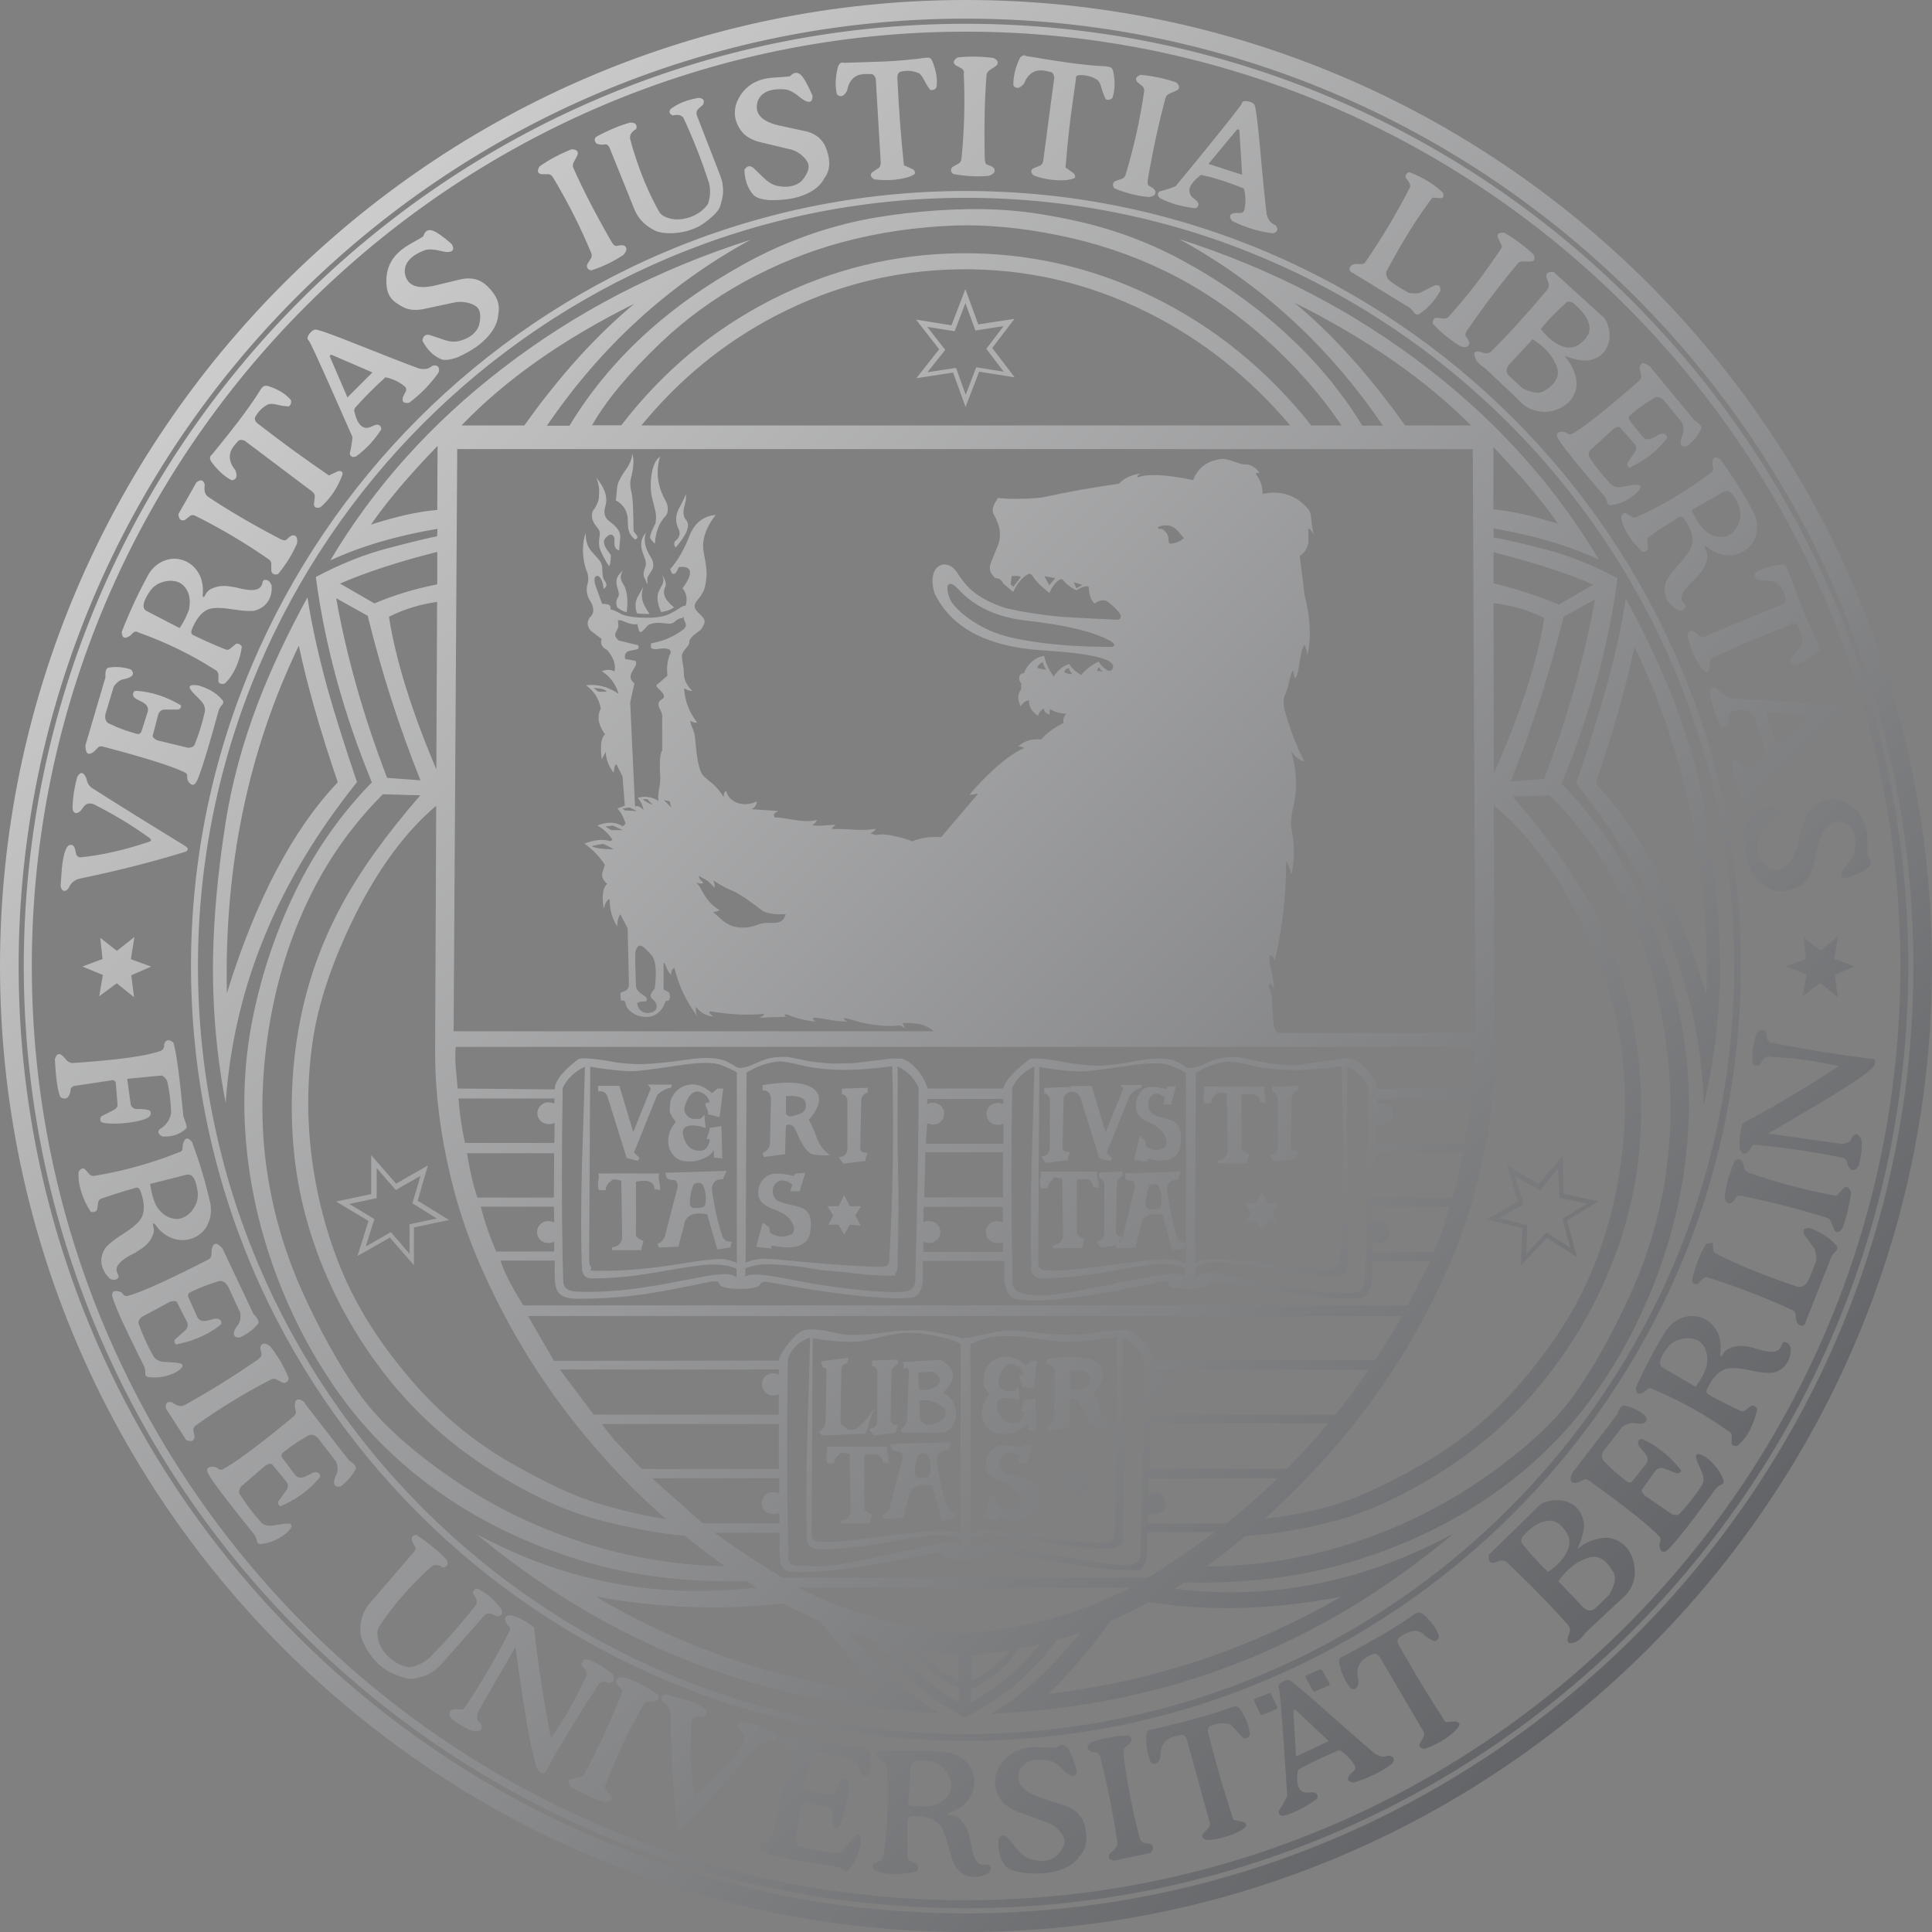 <?xml version="1.0" encoding="UTF-8"?>
<svg id="Layer_1" xmlns="http://www.w3.org/2000/svg" xmlns:xlink="http://www.w3.org/1999/xlink" version="1.1" viewBox="0 0 140 140">
  <rect x="0" y="0" width="140" height="140" fill="#808080" stroke="none"/>
  <!-- Generator: Adobe Illustrator 29.8.3, SVG Export Plug-In . SVG Version: 2.1.1 Build 3)  -->
  <defs>
    <linearGradient id="linear-gradient" x1="20.54" y1="20.551" x2="119.445" y2="119.456" gradientUnits="userSpaceOnUse">
      <stop offset="0" stop-color="#fff"/>
      <stop offset="1" stop-color="#4f5156"/>
    </linearGradient>
  </defs>
  <path d="M25.858,56.687h.011v-.011c-.889-2.623-1.602-4.884-2.129-6.761-.659-2.404-1.152-4.621-1.46-6.629-1.471,2.689-2.656,5.235-3.578,7.628-1.13,2.963-1.921,5.894-2.371,8.802-.538,3.468-.834,6.64-.889,9.549-.066,3.622.241,7.178.911,10.657.296-4.225,1.24-8.286,2.854-12.161,1.559-3.797,3.786-7.485,6.651-11.074ZM21.654,46.788c.593,2.821,1.536,6.113,2.821,9.9-3.26,3.435-5.938,8.517-8.034,15.278-.198-9.153,1.536-17.538,5.213-25.177ZM91.435,86.375l.406.801h.801l-.406.669.406.735-.801-.066-.406.735-.406-.735h-.735l.34-.669-.406-.669h.801l.406-.801ZM59.969,87.407h.801l.406-.801.406.801h.801l-.406.669.406.735-.801-.066-.406.735-.406-.735h-.735l.34-.669-.406-.669ZM61.11,84.323l-.332-.461h.025c.373-.044.582-.241.604-.604v-3.556c-.066-.263-.209-.406-.406-.406v-.406l1.877-.066v.34c-.329.121-.472.318-.472.604l-.066,3.49c.011.132.099.219.263.263l.263.022c0,.055-.033.143-.099.263-.044.121-.066.219-.044.318l-1.613.198ZM133.811,58.191c.955.527,1.459,1.372,1.503,2.568,0,.757.022,1.196.044,1.317.274.274.296.527.055.768-.231.219-.735.472-1.526.768-.285,0-.439-.077-.461-.231,0-.165.11-.395.385-.691.34-.373.538-.691.593-.977.164-1.109-.088-1.811-.769-2.096-.867-.307-1.493.231-1.855,1.58l-.45,1.668c-.219.845-.702,1.372-1.46,1.569-.833.263-1.525.165-2.062-.285-.44-.252-.79-.691-1.043-1.306-.297-.746-.406-1.679-.318-2.788.088-.582.241-.955.461-1.13.23-.176.494-.307.779-.406l.023.022c.055,0,.11-.033.175-.044.263-.066.548-.088.856-.088.285.198.318.417.099.659l-.78.724c-.351.318-.57.659-.637,1.021-.165.68-.055,1.24.297,1.69.538.494.976.658,1.339.494.23-.11.439-.285.637-.538.198-.252.329-.527.396-.812l.647-2.162c.197-.56.494-.955.888-1.196.725-.461,1.46-.494,2.185-.099ZM60.778,83.862h-.008v-.011l.008.011ZM92.302,84.18l-.332-.461h.025c.373-.033.582-.231.604-.604v-3.556c-.066-.263-.208-.406-.406-.406v-.406l1.877-.066v.34c-.329.132-.472.329-.472.604l-.066,3.49c.011.132.099.219.263.263l.263.033c0,.044-.033.132-.099.263-.044.11-.066.209-.044.307l-1.613.197ZM82.578,79.219c.209-.296.461-.439.757-.461.296-.011.68.033,1.152.165l.099-.165.626-.066-.34,1.339h-.582l.121-.472c-.231-.231-.45-.329-.658-.307-.187.022-.329.132-.439.318-.099.187-.132.384-.099.615.044.241.165.439.351.582.187.088.461.176.834.274.329.088.571.165.702.252.209.132.351.329.417.593.077.307.077.746-.022,1.306-.219.834-.999,1.098-2.338.779-.044.055-.044.132,0,.219l-.977-.132.406-1.745.406.34.055.406c.461.34.911.373,1.372.066.165-.263.143-.56-.055-.911-.198-.362-.582-.659-1.141-.889-.571-.242-.867-.582-.9-1.01-.033-.439.055-.801.263-1.086v-.011h-.011ZM94.596,121.54c-.017-.026-.01-.049,0-.077,0-.022.033-.044.066-.066l.977-.417h.099c.033,0,.055.033.077.055l.527.955c0,.022.022.055,0,.099,0,.022-.033.044-.055.055l-.988.417h-.099c-.033,0-.055-.033-.077-.066l-.527-.955ZM125.272,50.574c-.362-.231-.681-.472-.977-.746-.241-.055-.373.044-.395.318.055.417.164.845.297,1.262.021.088.055.154.076.219.131.351.285.691.472,1.021.12.077.23.077.329.022.12-.066.187-.242.175-.505,0-.154.023-.285.077-.384.044-.099.11-.165.198-.219.022-.022.055-.033.087-.044.253-.121.615-.121,1.109,0l.352.329c.296.713.593,1.668.867,2.854-.329.395-.746.702-1.252.922-.131.044-.252,0-.329-.077-.142-.219-.253-.373-.34-.428-.23-.198-.406-.11-.505.252.164,1.054.472,2.02.944,2.908.11.132.23.176.352.165.131-.022.219-.132.263-.318-.023-.198-.033-.34-.023-.395.023-.176.132-.373.297-.582.856-.757,2.063-1.8,3.622-3.117,1.558-1.317,2.36-2.052,2.403-2.195.033-.165,0-.34-.11-.538h.033v-.011c-.11-.219-.242-.285-.384-.23-.165.033-1.482-.044-3.962-.22-1.24-.088-2.469-.176-3.676-.263ZM131.242,52.023h-.011l-2.502,2.008-.746-2.447,3.194.263c.099.033.11.099.066.176ZM134.392,70.022l-1.427.626.197,1.591-1.251-1.01-1.273.944.263-1.547-1.471-.604,1.438-.538-.164-1.548,1.208.944,1.273-1.01-.264,1.613,1.471.538ZM87.286,79.944c-.077-.165-.099-.384-.055-.648.055-.274.055-.461,0-.56h4.423c-.055.121-.055.296,0,.538.055.274.077.494.055.659l-.406-.066c-.011-.274-.121-.461-.351-.538-.208-.077-.538-.077-.988,0v3.907c.099.176.285.307.538.384,0,.077-.033.187-.077.34-.055.143-.055.241-.055.34h-2.14v-.197c.439-.055.691-.285.735-.669l-.066-4.16c-.099-.044-.219-.066-.373-.088h-.252v-.011c-.044.044-.143.121-.285.252-.132.143-.209.307-.231.516h-.472ZM91.97,83.719h-.008v-.011l.008.011ZM68.628,109.182c-.001-.003-.002-.007-.003-.011h.003v.011ZM68.354,103.815v.011c.296-.088.527-.263.691-.527.154-.252.231-.527.231-.856s-.077-.615-.231-.878c-.165-.296-.406-.505-.702-.626,1.01-.966.944-1.767-.198-2.404l-2.744.165c.077.132.099.263.055.428h.143c.198,0,.296.088.263.263l-.132,3.49c-.044.318-.198.56-.472.735l.132.198h2.963ZM68.486,102.092v-.011c.11.483-.055.801-.472.944-.56.34-1.01.285-1.339-.132l-.066-1.405c.691-.11,1.317.099,1.877.604ZM67.553,99.381c.252.132.417.285.505.439.077.154.066.296-.022.439-.198.296-.626.461-1.284.483-.165-.044-.23-.472-.198-1.273h-.011l1.01-.088ZM68.617,109.171h.008c-.317-.952-.568-2.057-.743-3.326,0-.505.285-.757.801-.735l.263-.604-4.423.132c0,.197.055.34.143.417.077.077.22.11.395.099.132,0,.231.044.285.165.055.11.066.231.044.395l-.867,3.348c-.066.373-.263.625-.604.734l.132.263,1.405-.066.406-1.547c.11-.725.68-.988,1.679-.801l.735,2.546.944-.132.11-.439c-.351.055-.593-.099-.713-.45ZM67.432,106.712l-.011-.011c0,.187-.055.297-.198.34-.198.056-.417.077-.669.067-.121-.023-.219-.11-.263-.263-.022-.505.077-.988.285-1.46.362-.176.604-.11.724.187.132.384.176.768.132,1.141ZM60.43,106.043h-.472c-.077-.165-.099-.384-.055-.648.055-.274.055-.461,0-.56h4.423c-.066.121-.066.307,0,.538.055.274.077.494.055.659v.011l-.406-.066c-.011-.274-.121-.45-.351-.538-.208-.088-.538-.088-.988,0v3.907c.099.175.285.308.538.384,0,.077-.033.187-.077.341-.055.131-.055.241-.055.329h-2.14v-.198c.439-.055.691-.285.735-.67l-.066-4.159c-.099-.033-.219-.055-.373-.077-.132-.022-.219-.022-.252-.022-.044.055-.143.132-.285.252-.132.143-.209.318-.231.516ZM71.657,103.573c-.198-.176-.34-.406-.417-.68h-.022c-.176-.626-.011-1.24.483-1.855-.274-.34-.439-.582-.439-.757l.055-.735c.066-.274.198-.516.406-.735.197-.209.45-.362.735-.439.648-.176,1.262.011,1.877.571l.406-.34h.406l-.263,2.074-.834-.209c.033-.11,0-.252-.099-.45-.088-.176-.11-.296-.066-.351l.296-.066c-.077-.23-.187-.406-.34-.538-.209-.165-.395-.231-.593-.231-.34.022-.626.351-.834.977-.154.417-.022.735.406.977.11.033.329.033.67.033.154-.11.252-.231.296-.34l.099.988c-.494-.154-.878-.198-1.163-.154-.351.055-.516.241-.494.56.066.384.187.68.384.9.176.198.373.307.604.34.285.033.483.022.615-.077.165-.121.285-.329.362-.615v-.088c.011-.033-.011-.055-.033-.055-.132.022-.198.022-.198.022.011-.033.055-.154.132-.384.077-.187.077-.329.077-.439l.867-.132.066,2.349-.615-.066v-.538c-.011,0-.022.033-.055.077-.033.066-.099.132-.165.198-.219.231-.571.384-1.043.494-.219.055-.494.066-.801.033-.296-.022-.549-.132-.768-.318ZM73.896,109.105c.187-.252.165-.559-.066-.911-.242-.351-.691-.658-1.35-.889-.658-.241-1.01-.57-1.043-1.009-.044-.439.066-.79.307-1.087.241-.296.538-.461.889-.461.34-.022.801.044,1.35.165l.11-.165.735-.066-.406,1.339h-.68l.143-.472c-.274-.22-.527-.318-.779-.296-.219.022-.384.121-.516.318-.11.187-.154.395-.11.615.055.242.187.439.406.581.219.088.549.176.988.274.388.087.657.173.812.249v-.017c.252.131.417.329.494.593.088.318.077.746-.022,1.306-.263.833-1.174,1.097-2.744.789-.055.055-.055.121,0,.209l-1.141-.131.472-1.745.472.34.066.406c.538.352,1.076.373,1.613.066ZM77.562,79.11v-.406h1.547l1.01,3.347,1.273-3.15-.209-.285h1.58l-.066.219c-.187.033-.34.099-.472.198-.077.066-.187.176-.351.34l-1.679,4.16.406.406-.132.198-.801-.198-1.405-4.489h-.033c-.099-.263-.318-.384-.669-.34ZM55.337,83.84l1.548-.197.066-2.074c.077-.077.198-.099.329-.055.11.033.219.099.285.197.044.066.187.373.417.922.099.143.198.318.318.505.088.132.165.231.231.285.176.143.285.219.329.219.417.077.845.099,1.306.066-.406-.252-.713-.626-.944-1.163-.11-.307-.197-.538-.263-.691-.11-.274-.23-.505-.351-.702.417-.472.648-.889.724-1.273.066-.384-.033-.691-.318-.933-.615-.527-1.866-.626-3.753-.318v.373c.406.022.604.242.604.669l-.066,3.15c-.022.34-.197.582-.538.735v.022h.011l.066.263ZM56.951,79.439v-.011c.9-.055,1.383.121,1.438.527.033.252,0,.45-.143.582-.143.132-.351.219-.691.307-.296.11-.494.055-.604-.165v-1.24ZM62.713,103.892l-3.15.132-.198-.263h-.011v-.022c.329-.143.472-.417.472-.801l.066-3.688c-.044-.132-.132-.176-.263-.132l-.132-.472,2.008-.263-.132.406c-.296.066-.428.241-.406.538l-.066,3.819.472.406c.197.077.406.077.604,0,.395-.208.845-.702,1.339-1.471l-.604,1.811ZM63.195,98.997v-.406l1.877-.066v.34c-.318.121-.472.318-.472.604l-.066,3.49c.011.132.11.219.263.263l.263.022c.011.055-.033.143-.088.263-.044.121-.066.219-.044.318l-1.613.197-.34-.472c.384-.044.582-.241.604-.604v-3.545h.022c-.066-.263-.198-.406-.406-.406ZM79.614,86.079l-.406-.066c-.011-.274-.121-.461-.351-.538-.176-.066-.45-.066-.823,0v3.907c.099.176.285.307.538.384,0,.077-.033.187-.077.34-.055.143-.055.241-.055.34h-2.14v-.198c.439-.055.691-.285.735-.67l-.066-4.16c-.099-.044-.219-.066-.373-.088h-.252l-.055.099c-.044.066-.088.11-.143.165-.132.132-.209.307-.23.516h-.472c-.088-.165-.11-.384-.066-.648.055-.274.055-.461,0-.56h4.16c-.055.121-.055.296,0,.538v-.022h.022c.055.274.077.494.055.658ZM75.773,84.268l-.332-.461h.025c.373-.044.582-.242.604-.604v-3.556c-.066-.263-.209-.406-.406-.406v-.406l1.877-.066v.34c-.329.121-.472.318-.472.604l-.066,3.49c.011.132.099.22.263.263l.263.022c0,.055-.033.143-.099.264-.044.121-.066.219-.044.318l-1.613.198ZM79.285,106.735l-.406.669.406.736-.801-.066-.406.736-.406-.736h-.735l.34-.67-.406-.669h.801l.406-.802.406.802h.801ZM75.862,103.413l.065.259,1.547-.197.066-2.074c.077-.077.198-.099.329-.044.11.033.219.099.285.198.044.055.187.373.417.922.099.143.198.307.318.505.088.143.165.231.23.296.176.143.285.219.329.219.417.077.845.088,1.306.055-.406-.241-.713-.626-.944-1.152-.11-.307-.198-.538-.263-.691-.11-.285-.231-.505-.351-.702.417-.461.648-.889.724-1.262.066-.384-.033-.691-.318-.933-.615-.527-1.866-.637-3.754-.318v.373c.406.022.604.252.604.67l-.066,3.15c-.022.336-.194.585-.526.728ZM77.54,99.282c.9-.055,1.383.132,1.438.527.033.252,0,.439-.143.571-.11.121-.351.219-.691.307-.296.11-.494.055-.604-.165v-1.24ZM110.213,91.709l1.876-2.019,2.185,1.405-.725-2.645,2.283-1.394-2.536-.56-.055-2.733-1.745,2.03-2.283-1.35.78,2.623-2.283,1.306,2.601.626-.099,2.711ZM108.655,88.274l1.767-1.01-.658-2.03,1.832,1.021,1.307-1.58.11,2.129,1.975.417-1.767,1.109.559,2.063h-.022l-1.701-1.097-1.46,1.569.077-2.096-2.019-.494ZM75.441,83.807h-.008v-.011l.008.011ZM75.861,103.409l.001.004c-0.0 0-.001 0-.001.001v-.005ZM75.85,103.42c.004-.002.007-.004.011-.006v.006h-.011ZM129.771,97.646c0-.004.001-.006.001-.01v.011l-.001-.001ZM8.056,78.287l-2.678.406c-.187.055-.274.176-.263.34-.099.538-.351.702-.735.472-.198-.406-.329-1.328-.406-2.744.143-.483.384-.505.735-.066l.011-.022c.055.165.22.285.483.362,3.315-.219,5.477-.516,6.486-.9.066-.044.11-.099.143-.143.055-.088.077-.197.055-.318.132-.351.351-.384.669-.132.208.582.45,2.371.735,5.367.176.461.263.735.23.834-.428.439-.999.637-1.701.615h-.022c-.307-.132-.395-.307-.252-.516.099-.055.187-.121.274-.187.307-.252.505-.582.582-.999-.022-.735-.099-1.46-.252-2.162-.033-.209-.143-.373-.329-.505-.022-.022-.055-.044-.088-.055l-2.513.241.252,1.866c.099.23.252.34.461.318.494,0,.801.044.944.143.099.187.055.34-.132.472-.263.165-.735.285-1.383.373-.691.099-1.306.099-1.833.022-.263-.044-.329-.198-.198-.472l.801-.406c.285-.132.417-.285.384-.461l-.121-1.548c-.066-.187-.176-.252-.34-.197ZM8.473,92.675c.132-.077.154-.198.077-.329-.165-.252-.143-.505.055-.746.198-.263.604-.538,1.196-.823.296-.187.516-.329.648-.439.209-.165.373-.351.494-.571.11-.187.176-.351.198-.494.022-.143.011-.307-.055-.505-.011-.132.033-.154.143-.055.187.264.384.483.604.648.219.176.472.307.735.395.472.154.944.143,1.405-.033.439-.176.79-.472,1.032-.889l-.011-.011c.263-.461.34-.966.263-1.548-.329-1.482-.768-2.996-1.35-4.544-.318-.362-.549-.285-.659.22l-.022.285c-.011.154-.121.242-.296.274-.362.143-.724.285-1.097.417-1.602.56-3.238.988-4.906,1.262-.165.044-.307.022-.428-.077l-.362-.406c-.099-.055-.187-.044-.296.033-.088.077-.143.143-.143.219-.033.439.033.911.198,1.427.154.505.384.977.68,1.427.219.044.373,0,.461-.143l.077-.527c.022-.154.11-.241.252-.296.801-.274,1.602-.527,2.382-.746.187-.088.329-.033.417.165.296.79.329,1.416.132,1.888-.132.318-.516.691-1.141,1.108-.461.296-.724.472-.779.516-.296.219-.527.417-.702.604-.274.384-.373.779-.318,1.196.066.395.274.768.626,1.097.198.088.362.099.494,0ZM13.478,85.135c.449-.142.734.296.855,1.303.021.381-.056.73-.263,1.057-.187.329-.439.56-.746.713-.307.154-.648.165-1.032.022-.165-.066-.318-.154-.461-.263-.198-.165-.373-.362-.527-.626-.209-.45-.351-.977-.428-1.548l2.601-.659ZM12.786,99.414c-.318.165-.637.274-.944.34-.34.066-.669.088-.988.044-.22,0-.329-.088-.329-.263.022-.143-.011-.307-.066-.494-.867-1.734-1.515-3.073-1.921-4.017-.241-.593-.384-.966-.406-1.13-.033-.274.11-.384.406-.329.165.011.307.099.417.263.088.088.198.11.34.066.56-.154,1.405-.494,2.546-1.021.911-.428,2.019-.966,3.304-1.624.121-.099.187-.209.165-.329l.011-.011.022-.384c.121-.516.373-.527.779-.055l2.25,4.752c.318.329.428.56.318.713-.351.428-.801.757-1.328.988-.252.011-.406-.077-.417-.263-.011-.165.077-.373.274-.615.176-.209.241-.527.197-.911l-.911-1.954c-.055-.077-.11-.143-.165-.198-.187-.176-.406-.209-.648-.088-.571.165-1.196.406-1.855.724-.209.088-.263.231-.165.428l.56,1.251c.088.252.242.395.461.428.132.011.351-.022.648-.11.143-.044.252-.066.34-.066.088,0,.154.022.198.044.099.066.154.132.165.22.022.077-.011.154-.099.219-.154.11-.307.23-.461.329-.768.494-1.668.856-2.678,1.054-.066.011-.121-.022-.143-.132-.044-.099-.022-.187.055-.252l.669-.593c.197-.165.263-.373.176-.626l-.746-1.46c-.077-.088-.231-.099-.494-.022l-2.063,1.108c-.176.154-.241.307-.219.472.296.812.637,1.591,1.043,2.305.132.263.384.417.746.472h.121l.812.055.34.066c.241.121.143.318-.318.604ZM10.953,70.044l-1.438.626.198,1.591-1.251-1.01-1.273.944.263-1.548-1.471-.604.011-.011,1.438-.538-.165-1.536,1.207.944,1.273-1.01-.263,1.613,1.471.538ZM14.158,103.31c-.077.077-.132.176-.154.296l.099.516c-.055.318-.252.384-.615.219l-1.46-2.272c-.066-.384.088-.538.439-.45.34.252.625.329.867.22,1.602-.867,3.391-1.976,5.367-3.326.11-.099.176-.176.187-.176.055-.077.077-.154.044-.252l.011-.033c-.121-.34-.088-.549.055-.647.143-.088.329-.033.571.143.549.681.999,1.449,1.35,2.305-.011.143-.066.241-.154.296-.11.088-.241.077-.373,0l-.417-.219c-.132-.033-.263-.011-.362.044-1.866.966-3.688,2.074-5.455,3.337ZM4.39,64.205c.044-.669.077-1.119.099-1.35.055-.527.143-.944.263-1.262.099-.252.231-.373.384-.373s.263.121.318.373c.044.198.066.307.066.307.044.121.132.187.263.231,1.515-.143,3.183-.516,5.016-1.13.099-.033.143-.077.143-.143-.022-.066-.088-.132-.198-.198-1.185-.856-2.48-1.635-3.885-2.349l-.077-.033c-.198-.077-.362-.077-.516,0-.077.033-.198.165-.34.373-.154.198-.296.285-.439.264-.143-.022-.23-.165-.23-.406.022-.768.143-1.504.34-2.217.241-.406.472-.362.669.132.055.307.187.538.406.68,1.493.955,3.743,2.36,6.772,4.215.219.154.219.285,0,.406h-.022c-2.338.724-4.884,1.372-7.639,1.943-.329.077-.571.252-.735.538-.099.231-.23.351-.373.351s-.242-.121-.285-.351ZM35.066,117.106l-3.117,3.523c-.121.132-.241.242-.373.352-.044.033-.099.066-.143.099-.285.219-.604.362-.944.449-.34.088-.571.132-.713.132-.143,0-.45-.055-.779-.175-.439-.154-.801-.33-1.098-.527-.329-.22-.626-.505-.911-.845-.472-.604-.768-1.197-.878-1.779-.033-.823.165-1.514.615-2.074l3.249-3.775c.143-.165.176-.297.11-.406-.165-.23-.252-.439-.252-.637.088-.175.22-.252.384-.197.867.592,1.58,1.174,2.118,1.745v-.012c.187.33.11.527-.22.615-.34-.23-.626-.253-.878-.055-.845.768-1.613,1.558-2.305,2.382-.044.044-.077.099-.121.142-.472.582-.911,1.175-1.317,1.779-.143.219-.176.494-.121.834.099.538.373,1.01.823,1.426.439.396.922.637,1.46.714.505-.066.955-.264,1.339-.582.033-.022.055-.055.099-.076.011,0,.022-.033.044-.044,1.174-1.186,2.261-2.426,3.293-3.743.088-.099.132-.219.11-.373-.022-.154-.11-.318-.252-.504,0-.132,0-.198.022-.231.044-.076.132-.131.285-.142.625.274,1.207.768,1.734,1.493.099.253.077.395-.077.46-.121.033-.198.044-.22.044-.033,0-.165-.055-.384-.154-.219-.098-.417-.043-.582.143ZM25.77,106.449c-.252.495-.615.911-1.075,1.262-.252.055-.417,0-.472-.175-.044-.154.011-.384.143-.659.132-.252.132-.559,0-.944l-1.317-1.712c-.066-.066-.132-.121-.198-.165-.219-.132-.439-.11-.648.055-.516.274-1.065.648-1.646,1.109-.187.132-.219.285-.077.45l.823,1.097c.132.219.318.33.538.307.132-.011.329-.088.615-.241.121-.067.219-.121.318-.143.077-.023.143-.023.198,0,.11.032.176.099.209.175.033.077.022.154-.055.242-.121.142-.241.285-.373.417-.648.658-1.438,1.196-2.393,1.613-.066.022-.121-.011-.165-.11-.055-.099-.055-.187,0-.263l.527-.736c.176-.198.187-.417.044-.647l-1.043-1.262c-.077-.088-.252-.055-.483.077l-1.778,1.525c-.132.198-.165.362-.11.516.461.736.966,1.404,1.515,2.019.208.263.538.352.955.285l.801-.131h.34c.274.066.209.285-.176.658-.582.472-1.185.746-1.8.801-.209.055-.329-.011-.373-.186-.011-.143-.077-.297-.176-.472-1.218-1.503-2.129-2.677-2.744-3.512-.373-.516-.593-.856-.648-1.01-.099-.253.011-.384.318-.406.176-.011.329.033.472.164.11.077.22.077.351,0,.922-.494,2.645-1.778,5.147-3.852.099-.121.132-.241.088-.351l-.055-.384c0-.527.252-.593.746-.219l-.044.033,3.227,4.16c.395.242.549.45.472.614ZM43.429,121.979c-1.372,2.063-2.678,4.214-3.907,6.431-.055.076-.11.11-.187.099-.033,0-.11-.044-.242-.12-.219-.132-.494-1.186-.856-3.161-.219-1.252-.516-3.204-.889-5.872l-2.711,4.698c-.11.461-.044.735.176.801.23.439.055.637-.527.582-.527-.187-1.021-.461-1.482-.812-.22-.219-.285-.407-.22-.56.077-.143.22-.219.461-.209.187,0,.318.023.384.023.11,0,.187-.055.242-.132,1.207-1.8,2.294-3.666,3.26-5.565.088-.131.044-.263-.132-.384-.34-.516-.241-.768.296-.746.571.187,1.109.472,1.602.867.318,2.909.735,5.575,1.24,8.023.966-1.394,1.789-2.842,2.47-4.345l.011-.012c.11-.131.132-.285.055-.494l-.34-.449c.099-.352.241-.483.461-.373.702.23,1.317.603,1.844,1.108.11.406,0,.594-.351.582-.219-.131-.439-.131-.659.023ZM24.047,28.283c.505,1.141.999,2.261,1.493,3.38-.033.417-.099.823-.198,1.207.055.23.219.296.472.198.351-.263.669-.549.977-.867,0,0,0-.011.011-.011.044-.055.099-.11.143-.165.241-.274.472-.582.68-.9,0-.143-.033-.252-.132-.307-.121-.077-.296-.055-.538.077-.132.066-.252.099-.373.11-.11,0-.198-.022-.285-.066-.033-.022-.055-.033-.088-.055-.219-.165-.395-.494-.505-.977-.077-.154-.044-.307.121-.461.615-.691,1.317-1.394,2.107-2.107.505.099.977.318,1.405.669.099.099.121.219.077.34-.132.23-.209.384-.231.494-.055.296.099.406.472.34.856-.648,1.558-1.372,2.129-2.195.055-.165.044-.296-.022-.384v-.022h-.011c-.088-.099-.219-.132-.406-.077-.165.11-.285.176-.34.197-.165.055-.384.055-.648,0-1.076-.395-2.557-.977-4.456-1.734-1.899-.757-2.919-1.119-3.073-1.087-.165.044-.307.165-.439.351-.132.197-.143.351-.011.45.099.121.659,1.328,1.668,3.6ZM24.036,25.715l2.952,1.273-1.811,1.811-1.273-2.952c-.022-.099.022-.143.132-.132ZM27.998,20.337c0-1.087.527-1.932,1.548-2.546h-.011c.67-.373,1.043-.593,1.142-.669.11-.373.318-.516.647-.417.296.088.768.417,1.405.977.143.241.143.417.011.505-.143.099-.406.099-.79,0-.494-.121-.867-.143-1.141-.066-1.054.395-1.547.955-1.471,1.679.154.911.911,1.207,2.283.867l1.679-.406c.845-.209,1.536-.033,2.074.538.626.615.878,1.262.735,1.943-.022.516-.242,1.032-.659,1.536-.516.626-1.273,1.163-2.294,1.613-.56.197-.955.241-1.207.132-.56-.242-.999-.68-1.339-1.339.044-.34.219-.483.538-.406l1.01.34c.45.165.856.176,1.207.066.669-.187,1.119-.538,1.339-1.076.176-.702.11-1.174-.198-1.405-.209-.143-.461-.252-.779-.296-.318-.055-.615-.044-.9.033l-2.217.472c-.582.099-1.076.033-1.471-.198-.757-.417-1.141-.79-1.141-1.877ZM15.321,33.464c-.077-.099-.11-.209-.099-.318.022-.088.066-.176.154-.22.922-1.141,1.537-1.91,1.833-2.305.658-.867,1.229-1.657,1.668-2.382.088-.132.165-.219.241-.252.088-.044.198-.044.351,0,.702.23,1.229.56,1.602.988.066.176.022.329-.132.472-.209,0-.516-.033-.9-.132-.296-.066-.505-.066-.637,0-.362.187-.658.472-.889.867-.099.176-.033.362.197.538,1.701,1.317,3.402,2.557,5.125,3.732l.659-.307c.209-.044.318.022.34.198-.351.977-.878,1.778-1.613,2.415-.296.088-.45.022-.472-.198l.066-.604c-.011-.132-.077-.242-.198-.34l-4.895-3.688c-.242-.088-.395-.066-.494.066-.242.242-.417.483-.516.735-.143.439-.033.889.34,1.339.176.45.088.703-.263.735-.527-.274-1.021-.724-1.471-1.339ZM9.483,48.511c-.001-0-.002-0-.003-.001-.011-.011-.017-.021-.03-.032l.033.033ZM39.094,12.062c.713-.505,1.493-.911,2.316-1.24.187,0,.318.022.406.121.077.088.077.197,0,.351-.055.121-.143.274-.242.461-.066.143-.077.263-.044.373.713,1.613,1.646,3.424,2.81,5.433.088.121.132.187.154.198.066.055.143.077.241.055.34-.088.549-.044.626.11.077.143.011.318-.176.538-.703.472-1.471.856-2.338,1.13-.132-.022-.23-.077-.285-.176-.055-.11-.044-.23.044-.351l.241-.384v-.011c.044-.132.044-.252-.011-.351-.779-1.877-1.712-3.721-2.799-5.521-.077-.099-.165-.143-.274-.176h-.505c-.296-.033-.362-.219-.165-.56ZM12.929,37.25l1.306-2.294.011-.011c.307-.231.494-.165.593.176-.066.417.011.691.209.856,1.471.988,3.227,2.019,5.29,3.095.132.055.209.077.23.077.088.022.165-.011.231-.077.241-.252.439-.34.593-.242.132.077.176.263.132.549-.34.779-.79,1.515-1.372,2.217-.132.044-.231.044-.329,0-.121-.055-.165-.165-.165-.318v-.461c-.022-.132-.088-.231-.198-.296-1.668-1.163-3.446-2.217-5.334-3.161-.099-.044-.209-.044-.318,0l-.406.318c-.296.099-.45-.044-.472-.428ZM9.461,46.041l.197-.198c.11-.099.252-.099.406,0,1.943.691,3.775,1.58,5.499,2.678.154.066.241.187.263.34v.538c.044.099.11.143.242.165.11,0,.198-.011.252-.066.307-.285.571-.68.79-1.163.209-.472.351-.966.417-1.493-.132-.165-.263-.231-.428-.187l-.406.34c-.11.099-.231.121-.373.055-.779-.307-1.526-.648-2.239-.988-.198-.077-.263-.209-.198-.406.307-.768.691-1.262,1.141-1.471.307-.143.834-.176,1.559-.066.538.077.845.11.911.121.351.044.659.044.911.022.439-.11.779-.329,1.01-.669.22-.34.307-.735.263-1.218l-.033-.022c-.077-.198-.198-.307-.351-.329-.154-.022-.252.033-.274.198-.044.285-.231.461-.527.516-.307.055-.779,0-1.416-.176-.34-.055-.593-.099-.757-.099-.263-.011-.505.022-.735.099-.209.066-.373.143-.472.231-.11.099-.209.23-.285.406-.077.099-.132.088-.143-.055.066-.626-.033-1.174-.307-1.635-.252-.417-.593-.713-1.043-.889-.439-.165-.889-.176-1.339-.022-.494.165-.889.483-1.196.955-.724,1.306-1.383,2.711-1.976,4.226,0,.472.231.56.637.263ZM10.898,42.793c.219-.296.516-.505.889-.615.351-.11.681-.121,1.01-.033.329.088.582.307.768.659s.231.779.143,1.284h.011c-.143.472-.384.944-.702,1.427l-2.349-1.218c-.417-.176-.351-.68.23-1.504ZM6.19,54.009l1.449-4.917c-.022-.45.055-.692.231-.713.537-.088,1.073-.044,1.61.131.166.162.194.306.102.44-.11.121-.307.208-.604.263-.263.044-.516.22-.735.538l-.604,2.008c-.066.395.066.637.406.735.505.252,1.109.472,1.811.67.208.066.351,0,.406-.198l.406-1.273c.099-.242.066-.439-.066-.604-.077-.099-.263-.209-.538-.34-.241-.11-.384-.22-.406-.329-.033-.099-.022-.187.022-.263.044-.077.11-.099.22-.099,1.075.077,2.129.417,3.183,1.032.055.022.055.088.011.187-.055.088-.121.143-.219.143h-.867c-.252-.022-.439.088-.538.34l-.406,1.548c-.011.11.099.231.34.34l2.217.538c.23,0,.384-.066.472-.198.318-.79.56-1.569.735-2.349.077-.318-.022-.615-.318-.911l-.549-.56-.198-.263c-.099-.242.11-.318.626-.231.713.209,1.262.527,1.657.977.165.143.176.274.066.406-.099.088-.187.23-.263.406-.494,1.811-.9,3.205-1.218,4.16-.198.582-.329.944-.428,1.075-.154.231-.318.231-.505,0-.11-.132-.154-.285-.132-.472,0-.121-.066-.209-.198-.263-.911-.45-2.908-1.076-5.97-1.877-.165-.011-.274.022-.34.132l-.263.263c-.417.296-.604.132-.604-.472ZM118.28,112.858c-.209-.527-.527-.922-.966-1.174-.483-.274-1.02-.329-1.613-.154-.318.066-.637.209-.977.406l-.406.285.253-.637c.154-.483.231-.845.209-1.098-.032-.405-.154-.768-.384-1.053-.209-.286-.483-.484-.834-.604-.186-.066-.384-.12-.582-.12-.175-.011-.351,0-.527.022-.252.044-.439.088-.582.154-.209.088-.384.242-.559.439l-3.436,3.348v.11c-.021.296.077.46.274.46.099.011.242-.022.417-.099.198-.087.396-.076.593.033,1.779,1.69,3.26,3.216,4.445,4.555.175.198.209.439.076.736-.12.318-.12.515.023.592.417.044.801-.198,1.174-.735l2.546-2.382c.504-.384.834-.867.976-1.459.044-.165.077-.33.077-.483l-.023-.012c.023-.384-.032-.757-.175-1.13ZM110.389,111.959c-.197-.165-.197-.384-.032-.637.626-.681,1.196-1.043,1.69-1.098.548-.131,1.054.166,1.503.868.209.395.23.79.066,1.196-.241.604-.724,1.142-1.438,1.614-.647-.604-1.24-1.252-1.789-1.943ZM116.601,115.58l-.976.933c-.274.274-.571.253-.911-.055l-1.789-1.876c.56-.79,1.186-1.317,1.855-1.581.834-.417,1.515-.143,2.063.833h.011c.286.396.198.977-.253,1.745ZM124.844,107.152c.11.186.076.329-.088.416-.131.044-.274.154-.417.297-1.163,1.602-2.074,2.799-2.743,3.622-.417.495-.693.79-.834.889-.231.165-.384.088-.483-.209-.055-.165-.044-.329.044-.504.043-.121.011-.231-.099-.341-.725-.78-2.437-2.14-5.137-4.072-.143-.076-.263-.076-.373,0l-.362.166c-.527.142-.658-.088-.417-.681l3.271-4.27c.143-.45.308-.648.494-.615.56.11,1.065.362,1.526.735.131.242.12.406-.044.505-.154.088-.373.099-.691.044-.274-.055-.582.033-.922.252l-1.351,1.734v-.011c-.055.088-.087.176-.11.252-.066.242.011.45.23.626.406.439.923.878,1.515,1.339.187.154.34.131.472-.044l.867-1.098c.187-.198.242-.406.165-.615-.043-.132-.175-.307-.395-.538-.099-.11-.175-.209-.219-.285-.044-.077-.044-.132-.044-.187.011-.121.044-.198.12-.252.077-.044.154-.044.253,0,.165.077.34.165.504.263.813.472,1.559,1.108,2.217,1.943.044.043.023.11-.055.186-.087.055-.164.088-.263.055l-.856-.329c-.241-.11-.45-.066-.647.131l-.976,1.361c-.067.11,0,.263.197.461l1.965,1.349c.219.077.396.077.538-.022.604-.647,1.131-1.317,1.591-2.019.198-.274.209-.615.033-1.01l-.329-.758-.099-.34c0-.285.23-.285.702,0,.615.461,1.032.988,1.252,1.57ZM100.632,127.214c-.198.044-.329.077-.395.077-.176,0-.384-.077-.615-.219-.889-.746-2.107-1.833-3.677-3.216-1.559-1.394-2.404-2.096-2.557-2.106-.165-.023-.351.043-.538.175-.198.143-.252.285-.176.417.055.154.176,1.493.351,4.039.088,1.262.165,2.513.252,3.753-.176.396-.384.747-.615,1.087-.022.253.099.362.384.352.417-.132.834-.286,1.229-.495.066-.044.132-.076.198-.11.34-.186.648-.395.966-.626.055-.131.055-.252-.022-.34-.077-.11-.263-.154-.538-.11-.154.022-.285,0-.395-.022-.099-.033-.176-.088-.252-.166-.022-.022-.044-.043-.066-.076-.154-.242-.209-.615-.143-1.119-.022-.175.066-.308.274-.406.834-.439,1.756-.867,2.766-1.284.45.274.823.658,1.109,1.13.066.132.044.253-.044.352-.198.175-.329.307-.384.395-.165.264-.044.417.329.483,1.043-.318,1.987-.768,2.799-1.371.121-.132.154-.263.11-.385l.011.012c-.044-.132-.165-.198-.362-.22ZM93.915,127.28v-.011l-.197-3.271c.022-.099.077-.132.187-.077l2.382,2.251-2.371,1.109ZM129.387,97.263c-.154-.033-.241.022-.285.187-.066.285-.253.45-.56.494-.318.033-.801-.044-1.426-.263-.352-.077-.604-.143-.769-.143-.253-.022-.516,0-.746.066-.209.055-.384.132-.494.219-.121.088-.219.209-.318.395-.077.11-.143.088-.143-.055.099-.637.033-1.185-.219-1.679-.242-.439-.571-.757-1.02-.955-.275-.121-.571-.165-.856-.165-.166,0-.341.033-.505.077-.494.143-.922.439-1.262.911-.021.011-.044.033-.044.055-.801,1.273-1.537,2.645-2.195,4.127-.022.483.198.582.626.318l.219-.198c.12-.088.253-.077.406.022,1.339.56,2.633,1.229,3.862,1.976.539.329,1.065.68,1.581,1.043.143.077.231.197.253.351l-.022.549c.032.088.11.154.23.176.12.022.209,0,.263-.055.329-.274.614-.648.867-1.141.23-.472.406-.966.505-1.493-.122-.176-.264-.252-.428-.219l-.417.318c-.11.099-.242.11-.385.044-.318-.143-.625-.296-.922-.45-.449-.219-.889-.45-1.305-.68-.187-.077-.253-.219-.187-.417.352-.757.768-1.24,1.24-1.438.318-.143.845-.143,1.591,0,.549.099.845.176.923.176.362.066.669.066.922.066.472-.077.824-.285,1.065-.626.24-.327.338-.72.34-1.208l-.032-.032c-.077-.197-.187-.318-.352-.351ZM123.647,99.085c-.164.472-.428.944-.78,1.405l-2.315-1.35c-.428-.209-.318-.724.308-1.526.252-.296.559-.483.943-.582.352-.088.703-.088,1.032.022.329.099.582.34.746.713h-.011c.175.373.197.812.076,1.317ZM105.725,124.876c.055.055.055.132,0,.198-.198.318-.549.626-1.043.955-.472.297-.955.538-1.438.702-.307-.032-.428-.165-.373-.373l.307-.538c.044-.131.022-.253-.055-.395l-3.183-5.422c-.187-.165-.351-.219-.494-.122-.329.132-.593.297-.779.495-.318.373-.384.833-.219,1.404-.022.505-.198.702-.549.593-.395-.46-.681-1.075-.856-1.832-.033-.132-.022-.253.033-.341.055-.087.132-.131.23-.154,1.328-.724,2.217-1.217,2.645-1.459.977-.56,1.822-1.098,2.524-1.602.143-.099.252-.143.329-.143.077,0,.219.044.34.143.56.494.944,1.01,1.13,1.558,0,.198-.11.329-.318.396-.198-.077-.472-.242-.801-.472l.033-.033c-.252-.186-.461-.263-.604-.263-.417.033-.801.198-1.185.483-.165.12-.176.318-.022.582.417.736.845,1.471,1.273,2.196.165.262.318.526.472.789.538.868,1.075,1.724,1.624,2.569l.746-.044c.11.021.187.066.231.131ZM133.097,90.271c.088.154.044.296-.131.461-.176.165-.286.351-.341.56l-1.788,4.522c-.067.23-.198.296-.385.23-.186-.066-.296-.263-.318-.582-.011-.176-.032-.285-.055-.34-.055-.099-.12-.176-.23-.198-1.767-.823-3.6-1.536-5.499-2.162-.186-.066-.373-.121-.559-.176-.165-.121-.407.033-.746.439-.077.044-.165.033-.253,0-.088-.044-.154-.121-.186-.22.23-1.065.57-1.965,1.042-2.678l.451-.077c.043.066.043.263.043.439,0,.176.044.274.121.307,1.602.834,3.567,1.635,5.904,2.415.186.088.395.055.626-.11.154-.088.428-.68.833-1.789-.011-.318-.055-.593-.142-.834l-.746-1.01c-.132-.329-.023-.494.351-.494.824.285,1.493.724,2.009,1.295ZM135.873,76.871c0,.033,0,.121-.022.263-.044.252-.911.9-2.612,1.976-1.075.669-2.788,1.679-5.114,3.029l5.367.757c.472-.077.702-.231.68-.461.318-.384.56-.296.736.263.023.56-.044,1.109-.197,1.679-.11.285-.263.417-.44.406-.164,0-.285-.132-.362-.34-.055-.176-.098-.296-.131-.362-.044-.099-.11-.154-.209-.176-2.129-.439-4.269-.757-6.387-.944-.154-.033-.253.055-.318.263-.352.505-.615.505-.801,0-.044-.604.022-1.207.197-1.811,2.58-1.383,4.907-2.777,6.97-4.16-1.658-.373-3.315-.593-4.961-.669-.165-.055-.318,0-.472.132l-.285.483c-.373.044-.538-.044-.516-.285-.055-.735.055-1.449.341-2.129l.011.022c.329-.252.548-.22.669.121-.043.252.044.461.263.604,2.437.494,4.917.9,7.442,1.207.087.022.142.066.153.132ZM134.14,86.419c-.066.439-.132.856-.231,1.251-.11.461-.241.922-.416,1.383-.121.165-.286.231-.373.231-.088,0-.176-.077-.231-.231-.055-.132-.12-.296-.197-.505-.067-.154-.154-.241-.253-.285-1.756-.56-3.809-1.097-6.18-1.602-.154-.022-.241-.022-.263-.022-.098.011-.165.055-.208.143-.176.318-.352.45-.527.406-.154-.044-.263-.209-.286-.505.11-.878.362-1.734.735-2.59.11-.088.219-.11.329-.088.132.022.219.121.253.274l.131.461c.067.121.166.198.286.23,2.009.713,4.094,1.262,6.244,1.668.088.022.143.011.187-.033.044-.066.076-.099.11-.121l.352-.384c.219-.187.395-.088.538.318ZM55.052,126.457c-1.262,1.328-3.128,3.337-5.586,6.026-.198.197-.34.165-.406-.077-.274-2.502-.428-5.213-.461-8.111-.011-.351-.143-.625-.395-.856-.219-.142-.307-.285-.285-.439.022-.154.165-.23.406-.219v.033c.658.165,1.109.285,1.339.351.527.165.944.341,1.229.516.23.154.34.308.296.472-.033.154-.176.23-.439.241h-.329c-.11.023-.209.099-.274.219-.165,1.548-.11,3.315.143,5.301.011.11.055.164.132.164.077,0,.143-.055.241-.164,1.098-1.031,2.14-2.184,3.139-3.468l.044-.076c.11-.176.143-.352.099-.527-.022-.088-.132-.231-.296-.417-.176-.187-.242-.352-.198-.495.055-.142.209-.197.461-.165.768.176,1.493.428,2.173.78.362.318.274.538-.263.647-.329,0-.582.077-.768.263ZM71.449,135.116c-.296.077-.527-.021-.713-.285-.176-.274-.318-.746-.417-1.427-.088-.352-.165-.615-.219-.768-.099-.253-.231-.472-.406-.659-.143-.175-.285-.285-.417-.351-.132-.067-.296-.099-.505-.11-.132-.023-.143-.077,0-.154.296-.099.582-.231.812-.385.241-.165.439-.361.615-.593.296-.417.428-.867.406-1.372-.022-.494-.209-.922-.538-1.284-.351-.384-.823-.637-1.405-.736-1.537-.142-3.161-.175-4.84-.11-.439.209-.439.451,0,.714l.274.11c.132.066.198.197.165.373.022.405.044.801.055,1.196.055,1.724-.044,3.436-.296,5.147,0,.176-.077.308-.209.396l-.505.219c-.077.076-.088.165-.044.296.033.111.088.176.165.22.406.165.889.252,1.438.252.549,0,1.065-.066,1.591-.219.099-.198.099-.351,0-.483l-.483-.253c-.143-.055-.219-.165-.219-.34-.022-.867-.022-1.712,0-2.536,0-.219.088-.34.296-.362.856-.032,1.482.121,1.888.461.263.23.505.714.713,1.46.143.538.241.856.263.922.11.352.231.647.373.867.285.373.637.604,1.065.67.406.066.823-.023,1.262-.253.143-.165.197-.318.165-.472l-.033.023c-.044-.164-.143-.219-.296-.176ZM68.628,130.2v-.011c-.11.142-.241.262-.406.361-.209.143-.461.242-.757.318-.516.055-1.065.044-1.646-.066l.165-2.732c0-.472.505-.615,1.526-.417.373.087.702.285.955.582.252.285.395.603.461.955.055.34-.044.681-.296,1.01ZM62.987,126.83c.143.538.165,1.098.044,1.657-.143.22-.307.286-.461.187-.143-.088-.252-.285-.34-.582-.066-.263-.285-.494-.626-.691l-2.118-.395h-.263c-.252.055-.406.208-.45.471-.198.56-.351,1.197-.483,1.922-.044.219.044.351.252.384l1.35.263c.252.076.45.021.604-.132.099-.099.187-.285.285-.593.044-.131.099-.241.143-.318.044-.066.099-.11.143-.131.099-.044.198-.044.263,0,.077.032.121.099.132.209v.57c-.044.912-.285,1.833-.703,2.788-.022.055-.099.066-.187.032-.11-.043-.165-.11-.176-.197l-.099-.889c0-.253-.143-.428-.406-.504l-1.624-.242c-.11,0-.219.12-.296.373l-.296,2.316c.022.23.11.384.252.46.834.242,1.657.406,2.469.495.285.043.56-.077.812-.341.022-.032.055-.066.077-.099l.516-.625.252-.231c.242-.131.34.077.307.615-.055.351-.154.681-.274.966-.143.318-.318.593-.527.834-.121.175-.252.219-.406.11-.11-.099-.252-.176-.439-.231-1.91-.296-3.369-.559-4.39-.768-.615-.143-.999-.242-1.141-.318-.241-.132-.252-.297-.044-.516.11-.131.263-.186.472-.186.121-.023.209-.099.252-.231.198-.548.417-1.438.659-2.667.187-.987.384-2.195.604-3.632,0-.164-.055-.274-.176-.341l-.296-.241v.021c-.351-.384-.209-.614.406-.658l5.169.944c.45-.088.703-.033.757.142ZM47.655,122.769c.066.12.077.23.022.34-.044.11-.154.175-.318.187l-.472.043c-.132.044-.231.121-.285.231-1.043,1.855-1.965,3.797-2.755,5.839-.022.076-.022.143,0,.186.044.055.077.099.099.132l.318.417c.154.252.011.405-.406.472-.417-.143-.823-.286-1.185-.461-.439-.198-.867-.417-1.295-.67-.132-.154-.187-.285-.165-.405.022-.099.11-.154.274-.187.143-.022.318-.055.527-.099.154-.044.263-.11.318-.197.867-1.625,1.767-3.545,2.689-5.784.044-.143.066-.231.066-.253,0-.099-.033-.175-.11-.231-.285-.23-.384-.416-.307-.581.077-.154.252-.22.56-.198.834.274,1.624.669,2.404,1.208l.022.011ZM78.627,132.428c.219.877.077,1.58-.417,2.096-.285.439-.757.769-1.405.988-.779.263-1.745.318-2.886.164-.593-.132-.966-.307-1.13-.538-.351-.516-.494-1.153-.439-1.91.219-.286.45-.297.68-.055l.702.845c.307.384.648.625,1.021.713.681.209,1.273.143,1.756-.209.538-.516.735-.966.593-1.339-.099-.242-.263-.472-.505-.691-.252-.219-.516-.373-.801-.461l-2.195-.801-.011-.011c-.56-.242-.955-.571-1.185-.976-.417-.78-.406-1.537.033-2.261.593-.955,1.504-1.405,2.744-1.383.779.044,1.229.055,1.35.033.296-.263.571-.263.801,0,.209.252.439.779.691,1.624,0,.285-.099.439-.263.451-.176,0-.406-.143-.691-.428-.351-.374-.681-.604-.955-.681-1.141-.231-1.877,0-2.206.658-.362.879.143,1.547,1.515,2.009l1.679.559c.856.263,1.372.802,1.526,1.603ZM89.887,123.889c.417.626.648,1.218.681,1.8-.055.175-.198.285-.406.296-.176-.131-.384-.351-.648-.669-.197-.242-.373-.373-.516-.407-.406-.076-.834-.021-1.262.154-.197.076-.252.263-.176.559.209.824.428,1.647.659,2.448.077.296.165.593.252.888.285.977.593,1.943.9,2.909l.724.154c.099.044.165.11.198.175.033.077.022.132-.044.198-.285.253-.702.472-1.251.647-.538.176-1.065.274-1.58.297-.285-.11-.373-.264-.252-.461l.439-.45c.066-.11.088-.231.044-.396l-1.668-6.058c-.143-.219-.285-.296-.439-.241l.011.011c-.351.044-.648.131-.889.263-.406.274-.593.702-.571,1.305-.143.472-.373.626-.68.44-.263-.56-.373-1.218-.351-2.009,0-.132.044-.242.121-.318.077-.077.165-.099.263-.088,1.471-.352,2.447-.592,2.941-.735,1.098-.285,2.041-.593,2.853-.888.165-.056.285-.077.362-.056.099.023.198.099.285.231ZM83.357,134.271l-2.634.56c-.384-.076-.472-.264-.263-.571.351-.23.527-.472.505-.746-.252-1.8-.659-3.864-1.229-6.179-.055-.143-.088-.219-.099-.231-.055-.076-.132-.12-.219-.131-.362,0-.56-.11-.593-.285h-.011c-.033-.166.077-.318.329-.472.823-.275,1.701-.428,2.623-.461.132.055.198.143.231.253.022.131-.022.23-.143.34l-.351.308c-.077.11-.11.23-.099.352.242,2.074.648,4.17,1.207,6.267.044.11.121.186.219.252l.527.088c.274.165.263.373,0,.658ZM92.104,122.747l.461.967v.087s-.033.055-.066.055l-1.01.406h-.099c-.033,0-.055-.033-.066-.055l-.45-.966v-.088c0-.021.044-.055.066-.066l1.021-.385h.099c.033,0,.055.033.066.056l-.022-.012ZM97.987,19.756c-.187-.099-.241-.23-.154-.406.088-.165.285-.241.593-.22.154.011.263.011.318,0,.11-.022.176-.077.219-.176,1.054-1.526,2.02-3.128,2.919-4.818.077-.165.165-.329.252-.494.132-.143.044-.406-.285-.779,0-.088,0-.165.055-.242.055-.077.132-.132.231-.143.977.384,1.756.856,2.349,1.416.077.055.11.143.11.231l.011.011v.022c0,.099-.044.165-.132.197-.066.011-.197,0-.417-.022-.165-.033-.263-.011-.307.055-1.043,1.372-2.118,3.095-3.216,5.158-.11.143-.11.351,0,.604.055.154.571.516,1.547,1.075.296.044.56.044.801,0l1.076-.538c.329-.077.461.066.406.406-.406.713-.922,1.284-1.548,1.679-.143.055-.285-.011-.406-.198-.132-.176-.285-.318-.472-.406l-3.951-2.415ZM46.557,39.994c-.176-.538-.099-1.01.252-1.394-.198.527-.077,1.119.362,1.8.132.197.176.395.165.615,0,.121-.055.252-.165.406-.055.088-.132.22-.231.384-.022.055-.044.132-.033.219v.055c.022.11.011.198-.022.252-.022-.099-.055-.198-.11-.296-.066-.143-.11-.231-.11-.241-.055-.176-.033-.406.099-.702.055-.132.055-.296,0-.505v-.011c-.088-.252-.165-.45-.209-.582ZM46.469,42.782v.011c.055-.099.088-.176.121-.252,0,.055-.011.143-.044.263v.022c-.022.143-.044.263-.033.373,0,.351.198.779.56,1.284-.296.022-.615,0-.922-.044-.132-.406-.132-.779.022-1.12.121-.209.23-.384.296-.538ZM47.501,37.92c.044-.252.055-.516.011-.779-.022-.143-.099-.439-.219-.9-.154-.56-.176-1.163-.088-1.8.099-.681.307-1.13.626-1.35-.318,1.043-.197,2.074.34,3.084.132.22.219.439.219.68.011.231-.044.406-.154.527-.472.494-.735,1.174-.779,2.019-.198-.197-.307-.34-.34-.406-.022-.099.022-.307.165-.626l.219-.45ZM48.159,43.177c.088.263.318.538.68.834-.198.132-.406.231-.648.285-.099.022-.187.044-.285.055-.176-.406-.263-.746-.263-1.032,0-.285.066-.406.165-.604.143-.274.219-.417.23-.461.033-.11.044-.231.022-.351-.022-.077-.044-.154-.077-.23.044.066.099.132.132.198h-.011s0,.011.011.022c.154.285.176.516.055.713-.011.022-.022.055-.022.077-.055.165-.044.329.011.494ZM44.614,36.251c.033-.099.055-.307.077-.615.011-.285.055-.527.132-.713.055-.132.143-.296.263-.494.066-.11.176-.285.34-.505l.011-.011c.263-.417.384-.768.362-1.043.165.351.132.977-.099,1.877-.044.187-.044.439.022.768.077.318.132.702.143,1.13.022.439.033,1.021.044,1.734-.011.055,0,.11.055.187.077.099.121.154.154.198.121.154.088.263-.099.329-.296-.23-.472-.527-.505-.9-.011-.066-.022-.22-.022-.461,0-.242-.022-.34-.055-.461-.11-.439-.373-.779-.823-1.021ZM30.27,87.001l.735-2.546-2.305,1.317-1.8-2.063v2.821l-2.546.538,2.349,1.405-.801,2.546,2.349-1.339,1.745,2.008v-2.744l2.546-.538-2.283-1.405h.011ZM31.653,88.296l-1.976.417v2.14l-1.35-1.569-1.822,1.043.626-1.987-1.822-1.098,1.986-.417v-2.184l1.383,1.591,1.789-1.021-.582,1.987,1.767,1.098ZM45.328,42.683c.143.428.176.988.088,1.679-.132-.022-.263-.077-.373-.132-.121-.077-.231-.143-.296-.187-.066-.132-.099-.263-.088-.406.011-.143.055-.263.132-.373.066-.099.077-.263,0-.494-.066-.231-.11-.362-.11-.406-.044-.307.022-.56.198-.746.143-.154.23-.274.263-.351-.055.143-.11.285-.132.384l-.011-.022c0,.055-.011.11-.022.165,0,.088.022.198.066.318.022.044.055.132.143.252.066.11.121.22.143.318ZM43.221,38.15c-.176-.209-.285-.417-.318-.648-.033-.219,0-.417.132-.593l.011.011c.23-.351.351-.658.351-.911.055-.516,0-.988-.198-1.405.637.757.856,1.449.67,2.074-.143.472-.055.834.263,1.076.318.23.527.439.648.615.143.219.198.461.154.724l-.066.801c-.143-.055-.252-.132-.296-.252-.044-.099-.055-.23-.044-.417.022-.198-.022-.34-.121-.428-.099-.077-.219-.077-.351.022-.176.143-.285.285-.296.417,0,.132.044.296.165.516l.34.472c-.011.472-.055.746-.132.801-.285-.417-.505-.845-.669-1.273-.077-.23-.077-.505-.022-.856.033-.165.033-.296,0-.395-.033-.099-.11-.219-.219-.351ZM43.341,79.088v-.406h1.537l1.01,3.347,1.273-3.15-.209-.285h1.745l-.066.219c-.428.088-.757.274-1.01.538l-1.679,4.16.406.406-.132.198-.801-.198-1.405-4.489c-.099-.274-.329-.384-.669-.34ZM118.687,64.677l.011.011c-1.448-2.974-3.293-5.608-5.542-7.902,2.041-4.961,3.39-9.922,4.06-14.883-1.767-.944-3.501-1.635-5.169-2.074-1.68-.439-2.953-.735-3.819-.878v-.659c2.908.494,5.454,1.251,7.639,2.261-2.108-3.534-4.654-6.761-7.639-9.713-1.493-1.471-3.095-2.864-4.818-4.192-5.301-4.094-11.294-7.2-17.977-9.329,5.916,3.227,10.833,7.727,14.773,13.521h-1.493c-.132-.209-.263-.417-.384-.615-.187-.296-.373-.56-.538-.801-.198-.296-.417-.582-.626-.867-.209-.274-.45-.593-.735-.955-.263-.318-.56-.658-.878-1.032-.318-.362-.669-.735-1.054-1.13-.494-.505-1.01-.988-1.526-1.46-2.228-2.008-4.763-3.765-7.595-5.268-2.426-1.284-5.016-2.206-7.781-2.788-1.372-.285-2.557-.483-3.545-.593-1.207-.132-2.502-.198-3.874-.176-1.449.022-2.952.121-4.511.296-1.602.187-3.018.428-4.247.735-2.623.648-5.147,1.635-7.551,2.974-5.553,3.073-9.746,6.969-12.6,11.688h-1.635c3.918-5.751,8.835-10.24,14.74-13.466-6.684,2.129-12.676,5.235-17.977,9.329-5.158,3.973-9.318,8.605-12.457,13.895,2.217-1.021,4.796-1.789,7.76-2.283l-.022.538c-.735.143-1.943.439-3.611.878-1.679.439-3.402,1.13-5.18,2.074.659,4.961,2.019,9.922,4.061,14.882-2.25,2.294-4.094,4.928-5.543,7.902-1.383,2.854-2.403,5.85-3.051,8.989-.648,3.128-.812,6.333-.483,9.603.318,3.282,1.109,6.519,2.349,9.713,1.251,3.194,2.854,6.091,4.818,8.714,1.976,2.623,4.401,4.906,7.299,6.871,2.886,1.965,6.168,3.501,9.834,4.61,3.666,1.108,7.639,1.591,11.93,1.47.252.165.505.318.746.483h-.176c-7.123.824-13.829-.471-20.14-3.885,9.691,8.067,20.853,12.402,33.507,12.973-2.052-1.186-4.226-3.14-6.53-5.851.549.176,1.109.352,1.69.516.022,0,.044,0,.077.023,1.536,2.129,3.622,3.94,6.245,5.422.132.076.263.142.395.219.132-.077.274-.143.406-.219,2.557-1.351,4.643-3.161,6.256-5.422.593-.166,1.163-.341,1.745-.539-2.404,2.887-4.577,4.852-6.519,5.894,12.6-.515,23.772-4.851,33.507-13.038-6.563,3.523-13.291,4.851-20.172,3.984.231-.154.461-.308.68-.461,4.401.11,8.44-.384,12.106-1.493,3.666-1.109,6.947-2.645,9.845-4.61,2.886-1.954,5.312-4.247,7.287-6.87,1.965-2.623,3.567-5.521,4.818-8.714s2.03-6.421,2.348-9.713c.318-3.282.165-6.486-.483-9.603-.647-3.128-1.668-6.124-3.051-8.989ZM111.893,56.435v.011l-2.415.176c1.547-3.907,2.821-7.869,3.819-11.919l2.283-1.273c-.757,4.215-1.986,8.55-3.687,13.006ZM108.249,56.07l-.021-12.366c1.36.165,2.59.527,3.676,1.076-.493,3.144-1.718,6.9-3.655,11.291ZM115.449,42.364v.011l-2.491,1.438c-1.427-.604-3.008-1.119-4.73-1.547v-2.25c2.952.746,5.356,1.536,7.222,2.349ZM108.216,32.399c2.008,2.096,3.578,3.951,4.697,5.564-1.855-.593-3.425-.944-4.697-1.054v-4.511ZM107.591,83.181h.021c.023-.132.044-.252.077-.384.416-2.371.614-4.632.582-6.783l-.023-17.637c2.371,1.943,4.39,4.61,6.092,8.001,1.701,3.402,2.744,6.541,3.128,9.439.395,2.897.373,5.784-.044,8.681-.417,2.886-1.185,5.597-2.283,8.089-1.098,2.502-2.7,4.983-4.796,7.441-2.097,2.458-4.467,4.445-7.145,5.992-2.667,1.536-4.873,2.557-6.618,3.062-1.745.504-3.38.812-4.906.944,1.657-1.504,3.249-3.107,4.741-4.796,3.71-4.225,6.651-8.923,8.835-14.114.658-1.591,1.229-3.26,1.679-4.994.253-.955.472-1.943.659-2.941ZM70.329,111.552c.263-.175.593-.285.977-.318.296-.022.691,0,1.196.044.889.088,1.701.198,2.458.341.757.142,1.701.296,2.821.46.9.132,1.734.176,2.48.143.494-.022.812-.143.955-.34.121-.165.165-.385.132-.681.077-2.59.088-4.95.044-7.068-.044-1.339-.055-2.733-.033-4.204,0-1.646.022-2.656,0-3.007.384.176.713.417.988.724.209.23.384.505.538.823,0,1.986-.022,4.072-.055,6.267-.044,2.678-.11,5.268-.176,7.759-.022.681-.417.988-1.185.944-.768-.055-1.679-.165-2.733-.34-1.065-.176-2.02-.341-2.887-.483-.702-.111-1.185-.198-1.471-.253-1.547-.308-2.404-.472-2.557-.495-.648-.066-1.141.033-1.471.297v-.615h-.022ZM70.351,111.191l-.033-13.807h.011s.176-.066.538-.209c.406-.143.681-.219.856-.252.417-.066.79-.11,1.119-.099h.658c.329,0,.659.033.977.088,1.273.209,2.283.318,3.04.329.505,0,1.646-.11,3.402-.34.022,2.063,0,5.016-.044,8.868-.055,3.555-.088,5.367-.11,5.4-.022.044-.055.154-.088.329-.055.11-.165.198-.307.253-.132.066-.373.066-.746.033-1.866-.055-3.677-.263-5.444-.593-1.383-.198-2.217-.297-2.524-.297-.483,0-.922.11-1.306.297ZM82.819,97.241v-.033l.011-.011c-.274-.329-.538-.56-.823-.702-.11-.055-.23-.099-.34-.132h-.615l-1.109.143c-1.119.165-1.745.23-1.866.23s-.549,0-1.185-.033c-.68-.022-1.218-.055-1.569-.11-.439-.066-.702-.11-.823-.11-.165-.022-.472-.044-.944-.055-.472-.022-.9,0-1.306.077-.406.077-.713.143-.922.187-.208.044-.417.099-.637.143-.219.055-.428.088-.615.11-.285.033-.428.044-.461.022-.121-.077-.604-.198-1.46-.351-.845-.165-1.394-.231-1.646-.22-1.021.033-1.548.044-1.559.055-.648.088-1.218.165-1.734.209-.977.099-1.69.11-2.14.022-.373-.066-.735-.132-1.086-.219-.362-.077-.757-.11-1.185-.132-.439,0-.779.099-1.032.34-.252.231-.538.56-.856.966-.274.362-.439.68-.494.955l-16.276.022-1.888-3.249h63.316c-.593,1.098-1.24,2.151-1.921,3.194h-16.079c-.154-.461-.406-.9-.757-1.317ZM68.332,111.815c-.538.077-1.471.275-2.788.582-1.317.297-2.59.571-3.83.813-1.229.252-2.316.34-3.249.264-.34-.023-.593-.044-.779-.023-.176,0-.34-.055-.45-.198-.121-.142-.154-.405-.099-.768v-.384h-.022v.011c0-.352-.022-.713-.022-1.075-.077-3.622-.077-7.815,0-12.567.274-.768.812-1.284,1.613-1.548-.044,1.613-.11,4.017-.209,7.211-.077,2.787-.077,5.191-.022,7.199-.022.286.022.516.176.681.143.175.527.253,1.163.253.637,0,1.526-.077,2.711-.23.505-.067,1.449-.22,2.799-.461,1.021-.187,1.8-.286,2.327-.318.779-.044,1.46.055,2.03.285v.615c-.362-.318-.812-.428-1.35-.341ZM58.805,111.234l.011-.011v-.405l.077-13.851c1.46.252,2.623.318,3.49.23.198-.022.604-.11,1.207-.263.615-.154,1.185-.264,1.69-.318.582-.066,1.207-.044,1.866.055.219.033.637.132,1.262.274.582.143.977.285,1.207.439v13.763c-.307-.154-.768-.231-1.372-.242-.45,0-1.284.066-2.502.209-1.207.143-2.283.286-3.227.406-.933.131-1.734.198-2.426.219-.68,0-1.065-.044-1.152-.175-.099-.132-.143-.253-.132-.33ZM40.564,99.238h15.87v.351h-.044c-.11-.044-.231-.077-.362-.077-.231,0-.417.077-.582.231-.154.165-.231.351-.231.571,0,.22.077.406.231.56l-.011.011c.165.154.351.23.582.23.231,0,.252-.022.362-.077.044,0,.055,0,.055.044v1.427h-13.412l-2.458-3.271ZM56.435,103.189v3.259h-9.911c-.165-.153-.318-.307-.472-.461l-1.536-1.646-.044-.055c-.318-.373-.604-.735-.867-1.098h12.83ZM47.248,107.119h9.219v1.01c.022.055,0,.076-.088.066-.11-.044-.23-.076-.362-.076-.23,0-.417.076-.582.23-.154.165-.231.352-.231.571s.077.405.231.559v.012c.165.153.351.23.582.23.231,0,.252-.022.362-.077.055,0,.099,0,.099.044v.691h-5.564l-3.666-3.259ZM106.887,75.861v.011l-.131,3.018h-6.903c-.154-.461-.406-.9-.757-1.328-.373-.45-.768-.735-1.163-.834-.022,0-.231,0-.615-.022-1.8.252-2.832.395-3.095.461-.263.055-.68.055-1.284,0-.593-.055-1.251-.165-1.943-.307-.779-.165-1.218-.252-1.306-.252-.735-.044-1.383.055-1.965.296-.296.132-.505.23-.648.285-.241.11-.472.165-.68.197-.176.022-.351,0-.494-.088-.198-.143-.406-.252-.604-.351-.593-.296-1.58-.318-2.974-.066-1.383.263-2.393.373-3.007.34-.626-.022-1.273-.099-1.954-.219-1.646-.307-2.579-.373-2.799-.219-1.141.878-1.767,1.58-1.855,2.096h-5.488c-.099-.307-.23-.604-.406-.889-.099-.143-.198-.285-.318-.439-.373-.45-.768-.735-1.163-.834-.022,0-.23,0-.615-.022-1.778.22-2.777.34-2.985.351-.219,0-.593.022-1.163.022-.571,0-1.482-.077-2.184-.22-.779-.165-1.218-.252-1.306-.252-.735-.044-1.383.055-1.965.296-.296.132-.505.231-.648.285-.242.11-.472.165-.68.198-.176.022-.351,0-.494-.088-.198-.143-.406-.252-.604-.351-.593-.296-1.548-.351-2.886-.154-1.328.198-2.426.307-3.304.329-.461,0-1.054-.022-1.756-.11-1.701-.318-2.656-.384-2.865-.23-1.13.867-1.69,1.591-1.679,2.173l-7.035-.066c-.066-.724-.121-1.251-.143-1.591-.044-.582-.044-1.054,0-1.427h73.863ZM79.483,48.61h.011c.022-.132.077-.231.176-.274,0,.11.077.219.252.329l-.439-.055ZM80.471,46.875c-2.777,0-5.18-.219-7.211-.68-1.141-.263-2.184-.735-3.095-1.405-.801-.582-1.262-1.109-1.405-1.581-.154-.494-.143-.779,0-.867.154-.099.395.033.735.406,1.152,1.24,2.766,1.976,4.829,2.217,2.854.318,4.884.801,6.102,1.46.198.11.307.22.318.307,0,.099-.077.143-.274.143ZM83.906,38.271c0-.044.033-.099.132-.132.395-.11.735-.088.999.077.263.165.417.373.746.779-.241.219-.538.351-.867.395-.165.022-.231-.044-.231-.198,0-.285-.077-.505-.252-.68-.132-.132-.252-.198-.351-.198h-.099c-.022,0-.055-.011-.077-.044ZM100.467,88.746v-.022h.011c-.165-.154-.351-.231-.582-.231-.231,0-.263.044-.406.11v-1.141h5.542c-.318,1.141-.691,2.228-1.141,3.282h-4.434v-.724c.132.044.263.077.428.077.165,0,.417-.077.582-.231.154-.154.231-.34.231-.56,0-.22-.077-.406-.231-.56ZM99.535,86.781l.099-3.271h6.41c-.209,1.098-.472,2.184-.79,3.271h-5.718ZM99.644,82.874v-.022h.011l.077-1.394c.143.044.263.066.395.066.231,0,.417-.077.582-.23.154-.154.23-.34.23-.56s-.077-.406-.23-.56c-.165-.154-.351-.231-.582-.231-.23,0-.23.022-.329.066l-.044-.384h6.871l-.494,3.249h-6.486ZM86.595,91.929v-.011c.571-.384,1.295-.538,2.173-.439.878.088,1.701.197,2.459.34.757.143,1.701.296,2.821.461,1.13.165,1.954.231,2.48.219.538-.022.856-.11.955-.241.121-.165.165-.384.132-.68.077-2.623.088-4.994.044-7.068-.044-1.284-.055-2.678-.033-4.204,0-1.646.022-2.656,0-3.007.384.176.713.417.988.724.209.231.384.505.538.823,0,2.195-.033,4.28-.055,6.267-.044,2.766-.11,5.356-.176,7.76-.022.527-.351.79-.977.812-.9.033-2.195-.055-3.863-.252-.571-.077-1.218-.187-1.921-.351-.713-.176-1.218-.285-1.515-.34-1.559-.307-2.426-.472-2.557-.494-.648-.066-1.141.033-1.471.296v-.615h-.022ZM86.584,91.512l.066-13.774s.11-.055.318-.176c.231-.143.494-.252.768-.351.538-.187.977-.285,1.317-.285.34,0,.834.088,1.526.263.845.22,1.899.34,3.183.351.856,0,2.009-.077,3.457-.263.143,4.642.132,8.198,0,10.668-.044.746-.077,1.613-.11,2.623,0,.549-.044.856-.077.922-.099.187-.263.318-.494.417-.209.088-.417.121-.648.099l-5.422-.593c-1.251-.132-2.096-.198-2.557-.187-.494,0-.922.099-1.306.285h-.022ZM73.348,78.824c.329-.691.867-1.196,1.613-1.547-.044,1.613-.11,4.017-.209,7.211-.077,2.788-.077,5.191-.022,7.2-.022.285,0,.516.132.681s.318.252.56.252c1.054,0,2.162-.077,3.347-.23.505-.066,1.449-.22,2.799-.461,1.021-.187,1.8-.285,2.327-.318.779-.044,1.46.055,2.03.285v.615c-.241-.198-.735-.252-1.46-.176-.406.044-1.262.198-2.579.461-1.383.263-2.7.527-3.94.768-1.229.252-2.316.34-3.249.263-.933-.077-1.372-.406-1.328-.988,0-.472-.022-.955-.033-1.46l.011.011c-.077-3.622-.077-7.814,0-12.567ZM84.674,91.27v-.022c-.461,0-1.295.055-2.502.209-1.218.143-2.283.285-3.227.406-.944.132-1.745.198-2.426.22-.68,0-1.065-.044-1.152-.176-.099-.132-.143-.242-.132-.329v-.406l.077-13.851c1.624.274,2.788.373,3.49.296.735-.077,1.8-.219,3.161-.417,1.372-.209,2.316-.198,2.864.022.549.22.922.395,1.109.527v12.27c-.323.049-.55-.103-.648-.45h-.011c-.307-.955-.538-2.063-.713-3.336.022-.505.263-.757.768-.735l.252-.604-4.061.132v.252c0,.077.022.132.066.165.077.077.176.11.329.099.132,0,.22.044.263.165.055.11.066.23.044.395l-.823,3.347c0,.055-.022.11-.044.165l-.23-.022c-.154-.044-.252-.132-.263-.263l.066-3.49c0-.296.132-.494.406-.604v-.34l-1.679.066-.044.406c.209,0,.34.143.406.406v3.556c-.022.384-.209.593-.56.626l.285.439,1.105-.142.003.011.003-.004.095.202,1.328-.066.384-1.547c.11-.724.637-.988,1.58-.801l.702,2.546.889-.132.099-.395v1.493c-.384-.187-.801-.285-1.262-.285ZM84.026,86.09c.132.384.176.768.132,1.141h-.011c0,.187-.055.296-.198.34-.197.055-.417.077-.669.055-.121-.022-.22-.11-.263-.263-.022-.505.077-.988.285-1.46.362-.176.604-.11.724.187ZM81.36,89.624c-.059.22-.2.365-.375.472l.375-.472ZM67.904,88.713c-.165-.165-.351-.23-.582-.23s-.252.033-.362.077c-.044,0-.066,0-.055-.066l.022-1.043h5.729l.022,1.043c0,.055,0,.077-.066.066-.11-.044-.23-.077-.362-.077-.23,0-.417.077-.582.23-.154.165-.23.351-.23.571,0,.219.077.406.23.56h.022v.011c.165.154.351.231.582.231.231,0,.252-.022.362-.077.044,0,.055,0,.055.044v.669h-5.784v-.68c0-.033.022-.055.066-.044.11.055.231.077.351.077.231,0,.417-.077.582-.23.165-.165.241-.351.241-.56,0-.209-.077-.406-.241-.571ZM66.971,86.77l.088-3.271h5.63v3.271h-5.718ZM67.103,82.874v-.033h-.011l.088-1.383c0-.044.022-.055.066-.044.11.044.231.077.362.077.231,0,.417-.077.582-.231.154-.154.23-.34.23-.56,0-.22-.077-.406-.23-.56-.165-.154-.351-.23-.582-.23-.23,0-.252.022-.362.077h-.044s-.022-.033-.022-.055l.022-.296h5.499v.362h-.044c-.11-.044-.23-.077-.362-.077-.23,0-.417.077-.582.231-.154.165-.231.351-.231.571s.077.406.231.56c.165.154.351.231.582.231.231,0,.252-.022.362-.077.044,0,.055,0,.055.044v1.394h-5.608ZM54.031,91.907c.56-.231,1.229-.329,2.008-.285.988.055,1.767.132,2.327.23.9.165,1.833.263,2.799.329,1.306.176,2.371.263,3.183.263s.461-.066.56-.209c.121-.165.165-.384.132-.68.077-2.678.088-5.038.033-7.079-.033-1.218-.044-2.623-.033-4.193.022-1.657.022-2.656,0-3.007.384.176.713.417.988.713.208.231.384.505.538.823,0,2.096-.033,4.182-.066,6.267-.044,2.601-.099,5.191-.176,7.759-.022.494-.351.746-.977.779-1.043.033-2.338-.044-3.863-.23-1.427-.176-2.579-.351-3.435-.527-1.317-.252-2.162-.406-2.568-.45-.79-.088-1.284-.055-1.471.099v-.615h.011l.011.011ZM54.02,91.512l.011-.011.066-13.774s.11-.066.307-.176c.242-.132.494-.252.768-.351.538-.176.988-.274,1.317-.285.329,0,.834.099,1.526.263.845.22,1.899.34,3.183.351.856,0,2.008-.077,3.457-.263.132,4.642.055,9.34-.219,14.092,0,.187-.088.307-.23.384-.143.066-.472.077-1.01.044-.867-.044-1.536-.077-1.997-.11-1.372-.088-2.48-.187-3.314-.263-1.251-.132-2.107-.198-2.557-.198-.45,0-.922.11-1.306.296ZM42.156,91.72l.022-.022c-.033.285.011.505.132.681.121.176.307.263.56.263,1.054,0,2.162-.077,3.337-.23.516-.077,1.449-.22,2.81-.461,1.021-.176,1.8-.285,2.327-.307.779-.044,1.46.044,2.03.285v.615c-.252-.198-.735-.264-1.46-.176-.406.044-1.262.198-2.579.45-1.383.274-2.546.461-3.457.582-1.449.176-2.81.252-4.083.198-.626-.022-.955-.263-.977-.724-.011-.472-.033-.966-.044-1.46-.077-3.622-.077-7.814,0-12.567.329-.691.867-1.207,1.613-1.548-.044,1.613-.11,4.006-.219,7.211-.066,2.799-.077,5.191-.011,7.211ZM52.132,91.226h-.022v.011c-.461,0-1.295.099-2.502.296-1.218.198-2.294.34-3.227.428-.944.088-1.943.132-2.985.132-1.043,0-.439-.088-.56-.263-.077-.099-.121-.219-.143-.351v-.329l.077-13.851c1.613.263,2.788.373,3.49.296.746-.077,1.8-.22,3.172-.428,1.372-.197,2.316-.197,2.853.022.549.22.922.395,1.109.527v13.807c-.384-.187-.812-.285-1.262-.296ZM40.191,79.604l-.011.011v.296c0,.044-.022.055-.066.044-.11-.044-.231-.077-.351-.077-.23,0-.417.077-.582.23-.154.154-.242.34-.242.56,0,.219.088.406.242.56.165.154.351.231.582.231.231,0,.252-.022.362-.077.055,0,.077,0,.066.066l-.022,1.372h-6.475c-.241-1.109-.395-2.184-.472-3.216h6.969ZM40.158,83.566l-.022,3.216h-5.543c-.34-1.043-.582-2.118-.746-3.216h6.311ZM40.137,87.44v.011l.022,1.043c0,.055-.011.077-.066.066-.11-.044-.23-.077-.362-.077-.23,0-.417.077-.582.23-.154.165-.231.351-.231.571,0,.219.077.406.231.56s.351.23.582.23c.231,0,.252-.022.362-.077.044,0,.055,0,.066.044v.648h-4.204c-.472-1.086-.845-2.162-1.109-3.249h5.29ZM40.202,91.347v.033c-.011.648-.011,1.076,0,1.273.011.373.077.658.165.845.11.22.285.373.527.472.252.099.593.143,1.065.143,1.471,0,2.788-.088,3.973-.23.933-.11,2.085-.307,3.457-.582.439-.077.966-.187,1.558-.318.417-.088.713-.132.878-.132.165,0,.198.022.231.077.022.033.055.099.11.187.165.176.636.274,1.416.285h.055c.779,0,1.251-.099,1.416-.285.055-.088.099-.154.143-.176.044-.033.132-.044.274-.044s.461.055.955.143c.505.099,1.24.219,2.228.384.977.154,1.987.296,3.04.417,1.043.121,2.008.198,2.919.231.856.033,1.394,0,1.635-.099.197-.077.351-.23.461-.472.099-.198.143-.472.165-.856v-1.273h5.905v1.284c.022.373.077.658.176.856.099.219.242.384.406.527.165.132.724.198,1.679.198s1.997-.088,3.139-.252c1.141-.176,2.393-.384,3.765-.659.439-.088.955-.197,1.558-.318.417-.077.713-.132.878-.132.165,0,.187.022.231.077.022.022.066.099.11.176.165.187.637.285,1.416.285h.055c.779,0,1.251-.099,1.416-.285.055-.099.099-.154.143-.187.044-.022.132-.044.263-.044s.461.044.955.143c.494.099,1.24.219,2.217.373.977.165,1.987.296,3.04.417,1.328.154,2.305.242,2.919.263.856.022,1.405,0,1.635-.099.176-.077.34-.241.461-.505.099-.187.154-.472.176-.845v-1.273h4.225l-1.624,3.227H37.919c-.867-1.405-1.427-2.48-1.646-3.249h3.929ZM83.379,102.509l.011-.011.077-1.394c.165.022.307.033.417.033.231,0,.417-.077.582-.23.165-.165.242-.351.242-.56,0-.209-.077-.406-.242-.571-.165-.165-.351-.23-.582-.23-.23,0-.252.033-.362.077l-.033-.362h15.684c-.757,1.109-1.558,2.195-2.404,3.249h-13.39ZM96.242,103.156c-.274.318-.549.648-.834.977-.702.779-1.405,1.547-2.14,2.294h-9.998l.099-3.271h12.874ZM83.203,109.676l.022-.021c.121.044.252.076.417.076s.417-.076.582-.23c.154-.154.23-.341.23-.56,0-.219-.077-.405-.23-.559-.165-.154-.351-.231-.582-.231s-.263.044-.406.11v-1.141h9.351c-1.185,1.163-2.426,2.249-3.71,3.282h-5.674v-.725ZM93.805,21.94c5.191,2.579,9.45,5.543,12.797,8.89h-4.785c-2.579-3.633-5.246-6.596-8.012-8.89ZM47.852,24.859l-.022.022c1.855-1.767,3.885-3.249,6.091-4.456,2.305-1.262,4.665-2.217,7.068-2.865,2.645-.713,5.367-1.109,8.177-1.218,2.316-.077,4.818.154,7.518.703,2.678.538,5.224,1.383,7.639,2.546,2.557,1.229,4.972,2.854,7.266,4.873,2.184,1.932,4.061,4.061,5.63,6.366h-2.195c-3.227-4.061-7.068-7.167-11.502-9.329-4.412-2.151-9.054-3.194-13.917-3.15-4.829.055-9.395,1.174-13.697,3.369-4.269,2.173-7.902,5.213-10.887,9.098h-2.118c.999-1.767,2.645-3.754,4.95-5.959ZM93.498,30.829h-47.018c2.733-3.336,5.97-5.992,9.724-7.946,4.215-2.195,8.671-3.314,13.379-3.369,4.763-.055,9.296.988,13.598,3.139,3.918,1.954,7.353,4.676,10.317,8.177ZM45.97,22.009c-2.76,2.292-5.422,5.228-7.974,8.821h-4.555c3.177-3.309,7.35-6.256,12.529-8.821ZM33.134,32.487l.044.066.011-.011h73.534l.198,42.31h-14.334c-.132-.099-.23-.285-.285-.56-.033-.187-.055-.494-.077-.9-.022-.483-.044-.823-.055-1.01-.044-.373-.132-.68-.23-.9.022-.143.066-.197.11-.187.044.022.132.121.263.318,0-.34-.066-.779-.198-1.306-.11-.461-.154-.801-.121-1.043.176-.066.296.066.373.384.56-2.371.834-4.785.834-7.233.11.088.23.406.384.966.231-.977.231-2.096,0-3.347-.077-.461,0-1.065.197-1.822.231-1.24.154-2.502-.219-3.787.264.417.593.669.955.746-.593-1.119-1.076-2.415-1.471-3.874-.055-.351-.044-.669.066-.944.088-.143.198-.472.307-.966.11-.461.198-.724.285-.801l.099.538c.088,0,.165-.11.22-.318.044-.132.077-.362.132-.702.11-.746.23-1.207.373-1.372.132.252.197.516.197.801.307-1.328.231-2.799-.197-4.423l-.34-2.821c.384-.263.593-.615.626-1.054v-.944c.143.066.285.231.417.472-.099-.263-.165-.637-.209-1.13-.022-.362-.11-.626-.252-.779-.856-.977-1.943-1.339-3.282-1.065,0-.582-.165-1.043-.472-1.394-.022-.11.055-.154.263-.132-.318-.428-.691-.636-1.13-.615-.121-.011-.285-.044-.461-.11-.219-.077-.373-.132-.494-.165-.406-.132-.735-.154-.988-.055-.856.165-1.438.659-1.745,1.471-1.987-.417-3.336-.472-4.061-.187.022-.132.11-.22.263-.285-.702.088-1.218.34-1.58.735-1.888.263-3.765.604-5.641,1.01-1.218.11-2.261.121-3.128.022-.154.23-.263.428-.318.582-.099.242-.077.472.055.691.439.768.527,1.504.252,2.184l-.395.966c-.099.241-.165.428-.176.571-.022.132,0,.263.055.384.044.099.143.23.318.428.285,0,.483.143.604.406l.713.604c.252-.571.593-.999,1.032-1.273.143-.077.252-.044.34.066.23.384.648.812,1.251,1.273.176-.417.406-.724.703-.944.055-.044.11-.055.176-.044.066.011.121.044.154.11.077.11.23.252.494.439.252.176.406.252.461.231.154-.11.318-.176.472-.231.187-.044.307-.066.351-.033.044.022.055.11.044.263.055.428.187.757.406.977.406-.274.746-.307.999-.11.9.724,1.141,1.152.702,1.284-2.524-.11-3.995-.198-4.423-.242-1.372-.143-2.601-.34-3.677-.593-1.01-.318-1.811-.735-2.404-1.218-.395-.318-.79-.801-1.196-1.438-.198-.274-.439-.439-.691-.494-.242-.055-.461,0-.648.143-.198.165-.318.395-.373.703-.055.34-.022.735.11,1.185,1.196,2.546,3.852,3.94,7.968,4.182,3.622.23,5.268.659,4.95,1.317-.055.143-.176.187-.34.143-.219-.143-.373-.274-.494-.406-.077-.077-.132-.165-.165-.252-.527.242-.944.56-1.273.977-.439-.263-.735-.527-.867-.801-.461.143-.834.45-1.13.911-.373-.527-.604-1.021-.691-1.504-.669.121-1.163.538-1.471,1.262-.187,0-.296.099-.329.263-.033.165,0,.318.132.472v.45l-.066.088c-.055.077-.088.154-.11.231-.077.274-.022.582.143.9.143-.252.34-.395.604-.45-.022.461.197.834.648,1.13.066-.231.209-.406.406-.527.055.165.11.263.176.318.044.044.132.077.274.132-.033-.176-.022-.307.044-.395.351.209.735.318,1.163.318-.197.198-.263.417-.209.68-.615.285-1.163.68-1.635,1.196-.648-.077-1.196.088-1.668.505.198-.011.351.022.439.121-.746.318-1.624.966-2.634,1.954-.329.318-.648.648-.944.977l-.384.439c.165,0,.296,0,.373-.033.143-.055.219-.055.23,0l-2.645,3.106c-.867-.044-1.559.066-2.085.307-.395-.154-.823-.285-1.306-.384-.527-.11-.867-.143-1.043-.11-.209.033-.351.033-.45,0-.066-.044-.154-.055-.263-.055l.274-.187c.066-.055.11-.11.11-.176-.406.077-.933.11-1.569.066-.702-.055-1.229-.055-1.602-.044.066-.132.165-.23.285-.296-.077-.022-.329,0-.746.033-.384.033-.713.033-.955-.022.198-.11.318-.241.34-.373-.406.11-.977.11-1.745-.022-.757-.132-1.185-.176-1.284-.154-.099-.11-.11-.197-.055-.274.055-.066.154-.132.285-.198l-1.932-.132c.252-.132.373-.318.384-.56-.527.231-1.021.263-1.471.077-.417-.176-.669-.461-.746-.845-.132.055-.187.219-.187.461-.197-.34-.439-.648-.735-.922-.329-.263-.571-.472-.713-.604-.219-.22-.384-.724-.494-1.526-.055-.417-.099-.779-.121-1.119-.022-.318-.088-.582-.176-.779-.099-.219-.165-.417-.176-.593.187.121.351.165.494.132-.571-.735-.878-1.526-.944-2.404.011-.066.044-.077.099-.033.077.044.176.099.296.121.11.022.187.033.187.022-.428-.439-.626-.889-.604-1.35,0-.132-.022-.34-.077-.626-.055-.307-.077-.527-.055-.648.022-.11.132-.285.318-.505.176-.198.241-.362.209-.494.055-.132.165-.285.351-.439l.494-.384c.143-.209.231-.384.264-.538.022-.143-.077-.329-.296-.527-.23-.209-.373-.384-.417-.538-.044-.165.044-.373.285-.648.231-.274.373-.538.439-.79.066-.252.11-.56.132-.911.011-.252-.022-.626-.11-1.109-.099-.505-.143-.79-.143-.867-.033-.757.274-1.559.911-2.382-.922.099-1.559.615-1.91,1.548-.373.966-.834,1.756-1.383,2.382l.077.22c.044.099.11.143.198.121.088-.022.165-.099.219-.219.066-.132.11-.219.132-.274.724-.077.966.198.713.801-.099.22-.242.472-.45.746.285.318.373.735.23,1.251-.143.011-.285.066-.417.165-.231.165-.527.329-.878.494-.077.022-.143.055-.23.077-.34.099-.79.154-1.35.143-.692,0-1.262-.077-1.712-.23l-.439-.231c-.143-.077-.285-.121-.417-.132.022-.176-.011-.285-.11-.34-.099-.044-.263-.077-.505-.077l-.505-1.416c-.077-.318-.055-.505.066-.582.044-.022.088-.033.143-.022.055.011.099.044.121.077.187.252.274.538.274.867.263-.165.285-.362.077-.615-.11-.132-.165-.461-.165-.999-.022-.176-.11-.351-.263-.538-.252-.274-.439-.494-.571-.648-.252-.318-.384-.746-.362-1.284-.274.856-.263,1.734.022,2.667.187.384.219.779.066,1.207-.044.395.022.735.198,1.01.351.538.351.977,0,1.273-.209.296-.187.615.066.944l.801.604c-.11.351.022.626.406.801.461.549.637,1.065.527,1.548-.296-.143-.604-.143-.922-.011.604.384,1.01.922,1.218,1.635-.746-.505-1.526-.713-2.36-.615.571.406.933.966,1.076,1.679-.296.571-.198,1.196.307,1.877-.285.219-.373.823-.241,1.8l.296-.538c-.011.494.176.999.56,1.515.055-.483.143-.669.231-.56l.417.823.165,2.129-.538.198c.252.274.461.648.593,1.109l-.176.176c-.044,0-.088-.022-.132-.044l-.033-.022c-.494-.252-1.065-.241-1.701.022.417.219.79.571,1.098,1.032l-.165.099c-.505-.165-1.119-.11-1.866.176.593.428,1.087.944,1.471,1.526l-.165.56c-.099.285.022.56.34.834-.318.252-.406.856-.252,1.811.099-.428.241-.659.428-.713,0,.768.176,1.427.549,1.976,0-.373.077-.659.219-.878l.538,1.021.088,3.929c0,.176,0,.296-.033.362-.055.143-.176.241-.384.307-.099.022-.154.055-.176.077s-.033.099-.022.187l.044.373c.132,0,.219,0,.263.033.022.022.055.099.088.252.055.22.198.406.439.582.231.165.505.274.801.307.329.044.626,0,.889-.143.307-.165.538-.439.68-.801.044-.099.055-.154.077-.165.044-.055.11-.066.198-.044.132-.143.143-.351.055-.604l-.373-.198c-.044-.044-.044-.132-.033-.263v-1.646c.022-.044.055-.022.099.022,0,.022.044.11.099.252.11.296.23.472.362.538-.022-.263.044-.428.23-.483.296,1.251.845,2.415,1.646,3.49-.077-.165-.11-.395-.099-.68.296.406.713.648,1.262.713-.263-.198-.34-.329-.231-.384,1.438.241,2.744.307,3.907.187,0,.099-.11.187-.362.285l1.987-.077c-.154-.077-.176-.132-.077-.165.044,0,.099,0,.176.022l.329.132c.439.165,1.01.285,1.701.373-.176-.11-.231-.198-.187-.252.044-.066.34-.033.889.066.637.121,1.174.176,1.613.176-.165-.066-.252-.143-.285-.22.044-.044.165-.022.384.033l.977.274c1.087.231,1.976.285,2.656.187.099,0,.231.066.417.241l-.165-.406c1.021-.066,1.778.143,2.239.593h-34.781l.263-42.244ZM78.429,42.386l-.428.252-.198-.45.626.198ZM76.454,41.893v.011l-.417.505-.362-.659.779.143ZM73.984,41.805l-.549.713-.198-.176.077-.604h.472l.198.066ZM77.727,48.85c-.247-.002-.452-.055-.593-.131,0-.165.121-.274.34-.318,0,.171.096.32.252.449ZM75.82,48.52c-.238-.012-.455-.054-.661-.13.055-.176.198-.318.406-.417.021.172.108.364.255.547ZM51.079,64.908h-.011c-.132-.231-.22-.406-.285-.505-.11-.198-.219-.351-.34-.461.231.11.406.121.527,0-.23-.165-.34-.318-.318-.483.044.044.176.132.428.252.219.11.439.318.68.615.055-.143.022-.318-.077-.538.296.208.582.373.834.505.143.077.351.165.615.285.516.241,1.185.691,2.009,1.339.329.263.933.373,1.8.329-.077.263-.219.461-.417.549-.176.077-.439.099-.768.077-.209,0-.417,0-.626.066-.231.077-.406.132-.527.165-.45.143-.911.154-1.383.044-.285-.066-.571-.22-.856-.439-.055-.044-.285-.252-.691-.626.208,0,.362-.044.472-.132-.461-.263-.801-.615-1.065-1.043ZM47.183,46.919v.022h-.011c.055.066.176.099.395.099.307-.055.538-.066.713-.044.318.044.406.209.23.505-.165.472-.209.955-.143,1.46l-.79.68c-.044.055.033.176.231.351.209.198.307.34.307.461s-.044.143-.176.23c-.132.099-.22.198-.22.307-.011.099.022.252.121.428.099.198.143.34.143.439v2.557c-.066.022-.11.198-.143.505-.033.34-.033.746,0,1.229.022.307,0,.659-.088,1.076-.055.351-.077.626-.033.812-.472-.296-.966-.373-1.504-.22.219.252.362.56.417.889-.209-.252-.417-.34-.615-.263l-.351-7.54.307-1.394c-.176-.132-.274-.274-.285-.439,0-.121.044-.263.143-.439.154-.252.231-.384.231-.406.055-.143.055-.252-.022-.34l-.735-.132c-.055-.219-.022-.373.088-.472.077-.077.219-.121.406-.154.22-.033.351-.066.395-.088.099-.055.11-.154.044-.285l-1.405-.34c-.143-.132-.231-.252-.252-.362-.011-.077,0-.165.066-.274.077-.143.132-.252.143-.307.044-.143.022-.296-.022-.461.022-.066.099-.088.197-.066.055.011.176.055.351.132.384.154.681.198.867.143.066.373.143.56.208.582.088.022.263-.132.538-.472.263-.176.626-.23,1.087-.176.077,0,.143.022.209.022.132.011.22.022.252.022.165,0,.285-.044.373-.11.209-.187.373-.274.483-.285.088,0,.154-.044.22-.132-.022.077-.011.165.022.252.022.044.055.132.099.219.066.176.022.329-.143.461-.384.296-.801.538-1.251.713-.351.132-.713.23-1.098.307-.033.143-.022.252,0,.296ZM48.642,58.509l-.538-.538.417.099.121.439ZM46.831,72.305l.011-.011c-.033-.055-.132-.121-.263-.209-.318-.197-.483-.406-.494-.637-.044-1.109-.066-1.932-.044-2.48.099-.34.23-.483.406-.439.165.044.417.285.779.713.296.351.373,1.152.22,2.393-.329.351-.384.615-.165.757.252.23.34.439.296.637-.044.165-.165.285-.384.34-.209.066-.406.055-.604-.044-.219-.099-.351-.285-.406-.538-.066-.154.154-.23.637-.219.066-.099.077-.187.011-.263ZM45.086,58.586l.538-.066.549.252-.889-.044v-.011l-.198-.132ZM46.568,57.906h.329l.406.406c-.263-.077-.516-.219-.735-.406ZM43.967,50.124h-.604l-.351-.264c.527,0,.845.099.955.264ZM45.128,60.155h-.843l-.406-.263.538-.066.712.329ZM44.45,61.538c-.713,0-1.24-.055-1.58-.219.252-.077.538-.132.856-.165,0,0,.077.044.252.121.22.099.373.187.472.263ZM31.686,36.954c-1.303.099-2.901.449-4.804,1.06,1.141-1.656,2.742-3.554,4.826-5.703l-.022,4.643ZM32.19,83.138v.022h.011c.527,2.821,1.306,5.466,2.349,7.935,2.184,5.18,5.125,9.889,8.835,14.103,1.526,1.746,3.15,3.369,4.873,4.884-1.427-.219-3.007-.582-4.752-1.087-1.745-.504-3.951-1.525-6.618-3.062-2.667-1.537-5.049-3.545-7.145-5.992-2.096-2.458-3.699-4.928-4.796-7.441-1.097-2.502-1.855-5.202-2.283-8.089-.417-2.886-.439-5.784-.044-8.681.384-2.897,1.438-6.036,3.128-9.439,1.701-3.402,3.655-6.036,5.861-7.902l-.077,17.593c-.022,2.261.198,4.653.659,7.156ZM28.184,44.691c1.098-.549,2.25-.9,3.49-1.076l-.055,12.139c-1.789-4.226-2.941-7.913-3.435-11.063ZM31.675,39.994h.011v2.349c-1.613.318-3.128.779-4.555,1.383l-2.491-1.438c1.866-.812,4.215-1.58,7.035-2.294ZM24.365,43.363v-.011l2.283,1.273c.988,4.039,2.261,8.012,3.819,11.919l-2.415-.176c-1.712-4.456-2.941-8.802-3.688-13.006ZM42.167,111.761l.011-.011c-3.468-1.109-6.695-2.711-9.68-4.785-2.985-2.085-5.169-4.105-6.552-6.091-1.383-1.976-2.711-4.368-3.984-7.156-1.273-2.799-2.14-5.718-2.601-8.78-.472-3.117-.461-6.399.033-9.845.505-3.457,1.438-6.662,2.832-9.636,1.383-2.974,3.227-5.608,5.52-7.902l2.711.077c-2.491,2.865-4.401,5.542-5.74,8.034-1.427,2.656-2.426,5.455-2.985,8.385-.571,2.941-.724,5.927-.472,8.967.252,3.04.988,6.036,2.217,9,1.229,2.952,2.865,5.674,4.884,8.155,2.03,2.469,4.423,4.588,7.167,6.332,2.744,1.745,5.29,2.931,7.628,3.568,2.327.625,4.489,1.042,6.475,1.217.197.154.384.318.582.472.757.594,1.526,1.175,2.316,1.734-3.435-.055-6.904-.626-10.361-1.734ZM63.734,122.68c-7.47-.956-14.315-3.282-20.568-6.99,4.61.845,9.131,1.01,13.598.495.856.472,1.745.9,2.645,1.295l4.325,5.201ZM69.495,123.362c-1.741-.975-3.372-2.376-4.872-4.201.435.098.881.195,1.327.282h.022c.9,1.306,2.074,2.261,3.523,2.865v1.054ZM69.473,121.836c-1.416-.768-2.338-1.526-2.766-2.249h.011c.889.142,1.8.263,2.733.351l.022,1.899ZM70.352,123.362l.022-.965c1.427-.67,2.579-1.646,3.468-2.93.505-.099,1.01-.209,1.504-.33-1.504,1.855-3.172,3.271-4.994,4.226ZM70.384,121.815l.044-1.877c.955-.087,1.899-.209,2.821-.361-.911,1.02-1.866,1.777-2.864,2.239ZM69.912,118.358h-.011c-4.434-.352-8.451-1.45-12.04-3.315h24.047c-3.589,1.866-7.595,2.974-11.996,3.315ZM97.186,115.702c-6.629,3.808-13.686,6.157-21.204,7.035,1.668-1.624,3.15-3.381,4.467-5.268.955-.406,1.899-.867,2.81-1.383,4.302.702,8.945.571,13.927-.384ZM84.334,113.583h.044v.011c-.252.164-.516.318-.768.472-.143.099-.296.175-.439.263h-26.461c-1.229-.735-2.415-1.504-3.578-2.305-.461-.318-.9-.625-1.35-.955h4.708v1.218c.022.373.044.681.077.923.022.23.143.417.329.559.187.143.779.187,1.789.143,1.01-.044,2.074-.143,3.216-.308,1.141-.175,2.393-.384,3.765-.658.439-.088.955-.198,1.559-.318.417-.077.713-.132.878-.132.165,0,.187.023.231.077.022.022.066.099.11.186.165.187.636.286,1.416.286h.055c.779,0,1.251-.099,1.416-.286.055-.099.099-.154.143-.186.044-.023.11-.055.22-.088.099-.033.395,0,.867.055.472.066,1.24.187,2.305.362,1.065.164,2.184.351,3.337.527,1.163.186,2.052.285,2.667.318.856.022,1.383.044,1.591.044.209,0,.373-.143.483-.451.11-.296.165-.592.187-.889v-1.426h4.873c-1.185.899-2.404,1.756-3.666,2.557ZM120.728,85.025c-.46,3.062-1.328,5.982-2.59,8.78-1.273,2.799-2.601,5.18-3.984,7.156-1.383,1.975-3.577,4.006-6.552,6.092-2.985,2.074-6.212,3.676-9.68,4.785-3.468,1.109-6.958,1.668-10.47,1.668.944-.702,1.877-1.438,2.777-2.195,2.129-.132,4.368-.527,6.695-1.153,2.327-.637,4.873-1.822,7.617-3.567,2.744-1.745,5.136-3.852,7.167-6.333,2.019-2.48,3.655-5.191,4.884-8.155,1.229-2.952,1.965-5.96,2.217-9.0.253-3.04.099-6.036-.472-8.967-.559-2.942-1.558-5.729-2.985-8.385-1.339-2.491-3.249-5.169-5.74-8.034l2.711-.077c2.294,2.294,4.138,4.928,5.521,7.902,1.383,2.974,2.327,6.19,2.831,9.636.494,3.446.505,6.728.033,9.845h.022ZM48.577,79.823c.066-.274.208-.516.406-.735.209-.208.45-.362.746-.439.636-.176,1.251.011,1.866.571l.406-.34h.406l-.263,2.074-.834-.209c.033-.11-.011-.274-.099-.45-.088-.176-.121-.296-.077-.351l.296-.077c-.066-.231-.176-.406-.34-.538-.209-.176-.406-.231-.593-.231-.351.022-.637.351-.845.977-.154.406-.011.735.406.966.11.044.329.044.669.044.176-.11.274-.23.307-.34l.099.988c-.483-.165-.878-.209-1.163-.165-.34.055-.505.242-.494.56.066.373.187.68.384.9.165.197.373.307.604.34.274.033.483.022.604-.077.176-.121.296-.329.362-.615v-.088c.011-.033,0-.055-.033-.055-.132.022-.197.022-.197.022,0-.033.055-.154.132-.384.066-.187.088-.329.077-.439l.867-.132.066,2.349-.615-.066v-.538s-.022.022-.044.077c-.044.066-.099.132-.165.197-.231.219-.582.384-1.054.494-.219.055-.494.066-.801.033-.296-.022-.549-.132-.757-.318-.198-.176-.34-.406-.417-.68-.176-.626-.022-1.24.483-1.855-.274-.34-.417-.582-.439-.757h-.009l.053-.713ZM48.522,80.536h.002l-.002.022v-.022ZM47.83,86.233l-.406-.066c-.011-.274-.132-.45-.351-.538-.209-.088-.549-.088-.988,0v3.907c.099.176.274.307.538.384-.011.077-.033.187-.088.34-.044.132-.055.241-.044.329h-2.14v-.198c.439-.055.68-.285.735-.669l-.066-4.16c-.099-.033-.231-.066-.373-.088h-.263c-.033.044-.143.132-.285.252-.121.143-.198.318-.219.516h-.472c-.077-.165-.099-.384-.055-.648.055-.274.044-.461,0-.56h4.423c-.055.121-.055.307,0,.538h-.011c.066.274.088.494.066.658ZM71.91,25.21l1.602-2.107-2.623.406-.933-2.557-1.01,2.623-2.568-.417,1.679,2.151-1.657,2.096,2.667-.406.9,2.491.988-2.557,2.568.406-1.624-2.129h.011ZM72.733,26.933l-1.987-.318v-.011l-.768,1.998-.702-1.943-2.074.318,1.295-1.624-1.306-1.668,1.987.318.779-2.041.724,1.987,2.041-.318-1.251,1.646,1.262,1.657ZM48.972,39.665c-.11-.077-.143-.22-.088-.417.351-.263.45-.582.285-.922-.219-.461-.23-.889-.044-1.317.022-.077.132-.263.285-.56.132-.252.23-.461.285-.648.022.165.022.351-.011.538l-.011-.011c-.022.11-.055.274-.11.483-.077.362-.033.648.143.856.34.384.088,1.054-.735,1.998ZM52.319,89.514l.011.011c-.318-.955-.571-2.063-.746-3.336.011-.505.285-.757.801-.735l.263-.604-4.423.132c0,.198.055.34.143.417.077.077.22.11.395.099.132,0,.23.044.285.165.066.11.066.231.044.395l-.867,3.347c-.066.373-.263.626-.604.735l.132.263,1.405-.066.406-1.547c.11-.724.68-.988,1.679-.801l.735,2.546.944-.132.11-.439c-.351.055-.593-.099-.713-.45ZM51.123,87.143v-.011c0,.176-.055.296-.198.34-.197.055-.417.077-.669.055-.121,0-.22-.099-.263-.252-.022-.505.077-.988.285-1.471.362-.176.604-.11.724.198.132.373.176.757.132,1.141h-.011ZM84.026,13.862c-.176.165-.165.329.044.505.384.197.79.351,1.207.472h.022c.066.022.143.044.22.055.351.088.724.154,1.108.198.132-.055.198-.143.22-.252,0-.143-.088-.285-.318-.439-.121-.088-.209-.176-.263-.285-.055-.099-.077-.187-.077-.285v-.099c.044-.274.263-.582.648-.9l.004-.001c.115-.163.265-.193.428-.092l.029-.006c.757.165,1.701.472,2.832.922.143.494.154,1.021.044,1.558-.055.132-.143.209-.263.22-.264-.011-.45,0-.538.022-.285.077-.318.263-.088.56.966.472,1.943.768,2.919.889.176-.022.285-.088.34-.198.044-.11,0-.252-.11-.384l-.011.011c-.176-.099-.285-.165-.329-.219-.132-.132-.231-.318-.307-.571-.132-1.13-.296-2.722-.472-4.763-.187-2.041-.329-3.106-.428-3.216-.11-.132-.285-.198-.505-.231-.241-.033-.373.022-.406.187-.066.143-.878,1.185-2.447,3.117-.779.966-1.559,1.921-2.338,2.854-.384.165-.779.285-1.163.373ZM89.624,9.406c.077-.066.132-.044.187.055l.198,3.205-2.437-.79,2.052-2.469ZM73.435,6.19c-.022-.593.121-1.229.439-1.921.055-.121.132-.198.23-.231.099-.044.176-.033.263.022,1.449.241,2.415.395,2.908.461,1.076.154,2.041.252,2.887.285l.011.022c.165,0,.285.033.34.077.077.055.143.165.165.318.143.713.11,1.339-.066,1.866-.121.143-.285.176-.472.11-.11-.176-.219-.461-.329-.856-.077-.285-.187-.472-.307-.56-.34-.22-.735-.34-1.185-.34-.45,0-.318.143-.373.428-.121.823-.23,1.635-.34,2.436-.033.296-.077.593-.11.889-.11.977-.209,1.954-.285,2.941l.593.417c.066.077.099.154.11.23,0,.077-.044.132-.121.154-.34.121-.801.154-1.372.11-.538-.044-1.043-.154-1.515-.329-.219-.209-.231-.373-.055-.505l.56-.231c.099-.077.165-.176.187-.34l.801-6.047c-.044-.241-.143-.373-.296-.384-.34-.099-.637-.132-.9-.099-.461.088-.79.406-.999.944-.318.373-.571.406-.768.132ZM43.188,10.35c-.121-.154-.121-.296,0-.428.9-.494,1.734-.834,2.481-1.043.373,0,.516.143.439.472-.351.187-.505.439-.439.735.285,1.098.648,2.118,1.043,3.095.022.055.044.11.077.176.285.68.615,1.339.955,1.954.132.231.351.384.669.483.505.165,1.043.132,1.613-.066.538-.198.966-.505,1.273-.944.165-.472.197-.955.099-1.427-.011-.044-.022-.077-.022-.11,0-.033-.011-.044-.022-.055-.505-1.559-1.098-3.073-1.789-4.566-.044-.121-.132-.209-.263-.263-.143-.044-.329-.055-.549,0-.11-.055-.176-.099-.187-.121-.066-.066-.066-.176,0-.318.527-.417,1.218-.691,2.074-.834.252.033.373.121.362.285-.022.121-.044.187-.055.209-.022.022-.121.11-.296.263-.176.143-.23.34-.132.571l1.679,4.324c.055.165.11.318.143.472,0,.055.022.11.022.176.055.34.044.691-.033,1.021-.077.329-.143.56-.209.681-.088.165-.252.373-.505.593-.329.307-.648.538-.955.713-.34.176-.724.318-1.152.406-.735.143-1.383.132-1.943-.044-.735-.34-1.251-.834-1.547-1.471l-1.833-4.544c-.077-.187-.176-.285-.307-.285-.263.044-.494.022-.669-.066l-.022-.044ZM80.92,13.083l.428-.143c.11-.066.187-.165.219-.285.593-1.954,1.043-3.973,1.35-6.069,0-.11-.033-.22-.099-.307l-.384-.318c-.22-.22-.132-.406.219-.538.867.077,1.723.263,2.557.538.154.11.23.219.23.351s-.077.209-.219.263c-.121.055-.285.132-.472.209l-.011.011c-.143.066-.231.154-.263.252-.472,1.712-.911,3.71-1.306,6.003v.252c0,.088.055.154.154.198.307.154.439.318.406.483-.033.165-.187.252-.472.296-.834-.077-1.668-.285-2.502-.626-.088-.11-.121-.209-.099-.318.022-.132.11-.209.263-.252ZM86.84,12.829l.428-.092c.006.004.012 0.0.018.005l-.461.099c.004-.007.011-.006.015-.012ZM57.422,89.404c.176-.263.154-.56-.077-.911-.23-.362-.68-.658-1.339-.889-.669-.241-1.01-.582-1.054-1.01-.033-.439.066-.801.318-1.087.241-.296.538-.439.889-.461.34-.022.79.033,1.35.165l.11-.165.735-.066-.406,1.339h-.68l.143-.472c-.274-.23-.527-.329-.779-.307-.209.022-.384.132-.505.318-.121.187-.165.384-.121.615.044.242.176.439.406.582.208.088.538.176.977.274.395.088.658.165.823.252.241.132.406.329.483.593.088.307.088.746-.022,1.306-.252.834-1.163,1.098-2.733.779-.066.055-.066.132,0,.219l-1.141-.132.472-1.745.472.34.066.406v-.011c.538.34,1.076.362,1.613.066ZM53.68,9.439c-.494-.702-.56-1.438-.219-2.184.472-.977,1.306-1.526,2.491-1.624.768-.044,1.196-.077,1.317-.11h-.011c.263-.296.516-.318.768-.099.23.22.505.713.845,1.493.022.285-.055.439-.209.461-.165.022-.406-.088-.713-.34-.384-.318-.713-.505-.999-.549-1.119-.11-1.8.187-2.052.867-.252.889.296,1.482,1.679,1.767l1.679.362c.856.165,1.405.626,1.646,1.372.296.823.252,1.515-.176,2.074-.23.461-.648.823-1.251,1.109-.735.34-1.657.494-2.766.461-.582-.055-.966-.187-1.141-.406-.187-.219-.34-.472-.439-.757-.022-.066-.044-.11-.055-.176-.077-.252-.121-.538-.132-.856.187-.296.406-.34.658-.132l.768.735c.34.34.692.527,1.065.582.68.121,1.24,0,1.668-.384.461-.56.604-1.01.417-1.35-.121-.231-.307-.428-.56-.615-.263-.187-.538-.307-.834-.351l-2.195-.527c-.571-.176-.988-.45-1.251-.823ZM69.078,12.611c-.11-.088-.165-.176-.165-.285,0-.11.066-.22.209-.285l.395-.22c.099-.099.143-.197.154-.318.209-2.019.263-4.105.165-6.212l.033-.022c-.022-.11-.066-.209-.154-.285l-.439-.241c-.252-.176-.209-.373.11-.582.867-.088,1.745-.077,2.612.044.176.077.274.176.296.296.022.11-.022.22-.165.307-.11.077-.252.176-.428.285-.121.099-.187.198-.209.296-.143,1.767-.187,3.819-.132,6.146.022.143.033.23.044.252.022.088.088.143.176.165.34.099.505.231.494.406,0,.165-.143.285-.417.384-.834.077-1.701.033-2.579-.132ZM60.649,6.838c-.143-.582-.121-1.229.066-1.976.033-.132.099-.22.187-.285.077-.055.165-.055.263-.022,1.46-.044,2.436-.077,2.941-.099,1.098-.055,2.063-.143,2.898-.263.165-.022.285-.022.351,0,.088.033.165.132.219.274.274.68.373,1.295.285,1.855-.088.165-.23.231-.439.198-.143-.154-.296-.417-.483-.768-.143-.263-.274-.428-.417-.483l.022.022c-.373-.165-.779-.198-1.229-.11-.198.033-.296.198-.285.494.099,2.14.252,4.236.472,6.3l.659.296c.077.066.132.132.143.209,0,.077,0,.132-.088.176-.307.176-.746.296-1.317.362-.538.055-1.065.044-1.559-.022-.252-.165-.296-.329-.154-.494l.505-.34c.099-.099.132-.22.132-.373l-.362-6.102c-.099-.231-.219-.34-.373-.318-.351-.022-.648,0-.9.077-.439.176-.702.549-.801,1.119-.23.428-.483.516-.735.274ZM123.735,59.793h.019c-.46-2.905-1.25-5.831-2.38-8.791-.911-2.403-2.096-4.939-3.567-7.628-.296,2.009-.79,4.225-1.459,6.629-.527,1.888-1.229,4.138-2.129,6.761,2.865,3.589,5.093,7.277,6.651,11.074,1.602,3.874,2.469,7.957,2.59,12.215.845-3.512,1.229-7.079,1.163-10.712-.044-2.908-.341-6.08-.889-9.548ZM115.624,56.775c1.284-3.786,2.217-7.079,2.821-9.9,3.676,7.639,5.422,16.024,5.213,25.177-2.096-6.761-4.774-11.842-8.034-15.278ZM123.921,34.287c-1.141.867-2.338,1.646-3.577,2.316-.538.285-1.098.571-1.657.823-.143.088-.286.099-.417.044l-.451-.285c-.098-.022-.186.011-.263.11-.066.088-.098.165-.076.241.076.417.253.856.548,1.295.274.428.615.823,1.01,1.163.219-.011.341-.099.385-.252l-.055-.527c-.023-.143.022-.263.165-.351.274-.198.548-.384.823-.56.406-.263.824-.527,1.218-.768.164-.132.318-.11.451.044.471.68.68,1.262.614,1.756-.044.34-.308.779-.801,1.35-.352.406-.559.637-.593.702-.23.263-.396.527-.505.746-.153.428-.142.834,0,1.207.166.362.451.648.868.878.209.033.373,0,.472-.121.098-.11.098-.231-.023-.34-.219-.198-.263-.439-.142-.724.12-.285.428-.648.922-1.086.23-.252.406-.45.494-.582.154-.209.263-.439.318-.669.055-.209.077-.384.066-.527-.022-.143-.076-.296-.175-.461-.044-.121,0-.154.12-.099.495.395.999.615,1.537.626.495.022.923-.11,1.317-.395.242-.176.428-.384.56-.637.076-.143.142-.296.186-.472.132-.494.077-.999-.154-1.526l.012.011c0-.022-.023-.044-.033-.055-.681-1.306-1.493-2.59-2.426-3.885-.405-.252-.593-.121-.571.384l.055.285c.023.143-.055.263-.219.34ZM124.865,35.659c.384-.252.769.088,1.142,1.01.131.351.142.713.043,1.076-.098.351-.274.637-.526.867-.253.219-.582.318-.977.285-.395-.044-.78-.231-1.153-.582-.318-.384-.592-.834-.812-1.35l2.283-1.306ZM104.232,23.037l.45.055c.132-.011.242-.077.318-.165,1.372-1.526,2.623-3.172,3.786-4.928.044-.066.055-.132.033-.176h.011c-.033-.055-.055-.11-.066-.143l-.219-.461c-.099-.263.066-.384.472-.351.373.22.713.439,1.02.67.373.263.724.56,1.075.889.088.165.11.296.055.406-.044.088-.131.132-.296.121-.132,0-.308,0-.516-.011-.154,0-.263.044-.341.121-1.152,1.35-2.381,2.974-3.709,4.884-.077.132-.11.209-.11.23-.022.088,0,.165.055.242.22.274.263.472.165.615-.099.132-.286.143-.56.066-.724-.428-1.394-.966-2.009-1.624-.044-.132-.022-.241.044-.329.066-.099.176-.143.34-.11ZM123.757,59.804c-.001-.004-.001-.007-.002-.011h.002v.011ZM127.214,41.498c.495-.318,1.131-.505,1.888-.582.131-.011.241.011.318.077v.022c.076.066.11.143.11.252.516,1.372.867,2.283,1.054,2.744.405,1.021.801,1.899,1.196,2.645.077.143.11.263.099.34,0,.099-.066.198-.186.296-.55.472-1.109.768-1.646.867-.187-.033-.297-.143-.341-.351.099-.187.286-.417.571-.703.209-.219.318-.406.318-.549.022-.406-.076-.801-.297-1.196-.098-.176-.285-.22-.559-.099-.769.307-1.537.615-2.283.922-.274.121-.548.23-.824.351-.9.384-1.799.801-2.688,1.218l-.066.713c-.033.099-.077.176-.143.208-.066.044-.132.033-.187-.022-.274-.231-.538-.615-.779-1.13-.231-.494-.385-.977-.483-1.471.076-.296.219-.395.416-.307l.483.362c.111.055.242.055.385,0l5.641-2.327c.187-.165.253-.307.187-.461-.088-.34-.22-.604-.374-.823-.306-.351-.746-.483-1.316-.395-.472-.088-.648-.285-.495-.604ZM112.167,20.941c-1.503,1.789-2.865,3.293-4.072,4.489-.175.176-.405.219-.702.11-.297-.11-.494-.088-.56.055,0,.395.242.757.769,1.076l2.414,2.283c.385.461.879.746,1.45.845.527.099,1.042.033,1.525-.197.495-.22.834-.549,1.065-.988.231-.472.253-.988.056-1.548-.088-.296-.231-.593-.451-.9l-.285-.373.625.198c.461.121.813.165,1.054.132.385-.044.714-.198.977-.417.252-.22.428-.494.527-.834.098-.34.11-.692.021-1.065v.011c-.055-.23-.11-.406-.175-.538-.099-.176-.253-.351-.451-.505l-3.38-3.073c-.516-.033-.648.187-.406.669.088.198.088.384,0,.571ZM112.003,28.272v-.011c-.362.296-.923.252-1.68-.132l-.944-.867c-.285-.252-.285-.538,0-.867l1.68-1.811c.78.494,1.317,1.043,1.613,1.679.44.757.22,1.427-.669,2.009ZM113.396,22.027c.143-.198.352-.219.603-.066.67.56,1.054,1.076,1.142,1.548.154.516-.099,1.01-.736,1.471-.373.22-.746.263-1.141.132-.582-.198-1.119-.626-1.614-1.273.538-.648,1.109-1.251,1.745-1.811ZM118.84,27.537c.098-.132.12-.241.076-.351l-.076-.373-.023-.033c0-.505.231-.593.725-.241l3.259,3.94c.384.231.538.417.472.593-.23.494-.571.9-1.01,1.251-.253.066-.407.022-.461-.143-.043-.165,0-.373.111-.648.11-.252.11-.549-.023-.911l-1.328-1.624c-.076-.066-.143-.11-.209-.143-.219-.121-.428-.099-.626.077-.494.285-1.02.659-1.558,1.119-.175.143-.198.285-.055.45l.834,1.043c.142.219.318.307.538.285.12-.011.318-.099.582-.252.11-.077.219-.121.308-.143.076-.022.142-.022.197,0,.099.044.165.099.209.165.033.077.023.154-.044.23-.11.143-.23.285-.351.417-.604.659-1.361,1.196-2.272,1.635-.055.022-.11,0-.165-.099-.055-.088-.055-.176,0-.252l.483-.724c.165-.198.165-.406.022-.626l-1.053-1.196c-.088-.077-.242-.044-.472.088l-1.68,1.536c-.131.187-.165.351-.099.505.472.703.977,1.339,1.526,1.921.219.231.527.318.932.241l.78-.143h.329c.263.044.209.252-.154.626-.559.472-1.13.746-1.723.834-.198.055-.329,0-.373-.176-.021-.132-.076-.285-.187-.439-1.229-1.427-2.161-2.535-2.766-3.325-.384-.494-.593-.812-.658-.955-.099-.252,0-.384.297-.406.165-.022.318.022.46.143.11.066.219.055.341-.011.888-.505,2.513-1.8,4.884-3.885ZM69.989,1.723C32.399,1.723,1.723,32.399,1.723,70.011s30.676,68.266,68.266,68.266,68.288-30.676,68.288-68.266S107.601,1.723,69.989,1.723ZM69.989,137.696c-37.272,0-67.684-30.413-67.684-67.684S32.717,2.294,69.989,2.294s67.717,30.434,67.717,67.717-30.434,67.684-67.717,67.684ZM126.149,70c0-30.917-25.232-56.16-56.16-56.16-30.906,0-56.149,25.232-56.149,56.16s25.232,56.149,56.149,56.149,56.16-25.232,56.16-56.149ZM69.989,125.656c-30.654,0-55.644-24.991-55.644-55.645S39.335,14.334,69.989,14.334s55.677,25.013,55.677,55.677-25.012,55.645-55.677,55.645ZM69.989,0C31.455,0,0,31.455 0,70.011s31.455,69.989,69.989,69.989,70.011-31.454,70.011-69.989S108.546,0,69.989,0ZM69.989,138.65C32.201,138.65,1.35,107.799,1.35,70.011S32.201,1.35,69.989,1.35s68.661,30.851,68.661,68.661-30.851,68.639-68.661,68.639Z" fill="url(#linear-gradient)" fill-rule="evenodd" isolation="isolate" opacity=".6"/>
</svg>